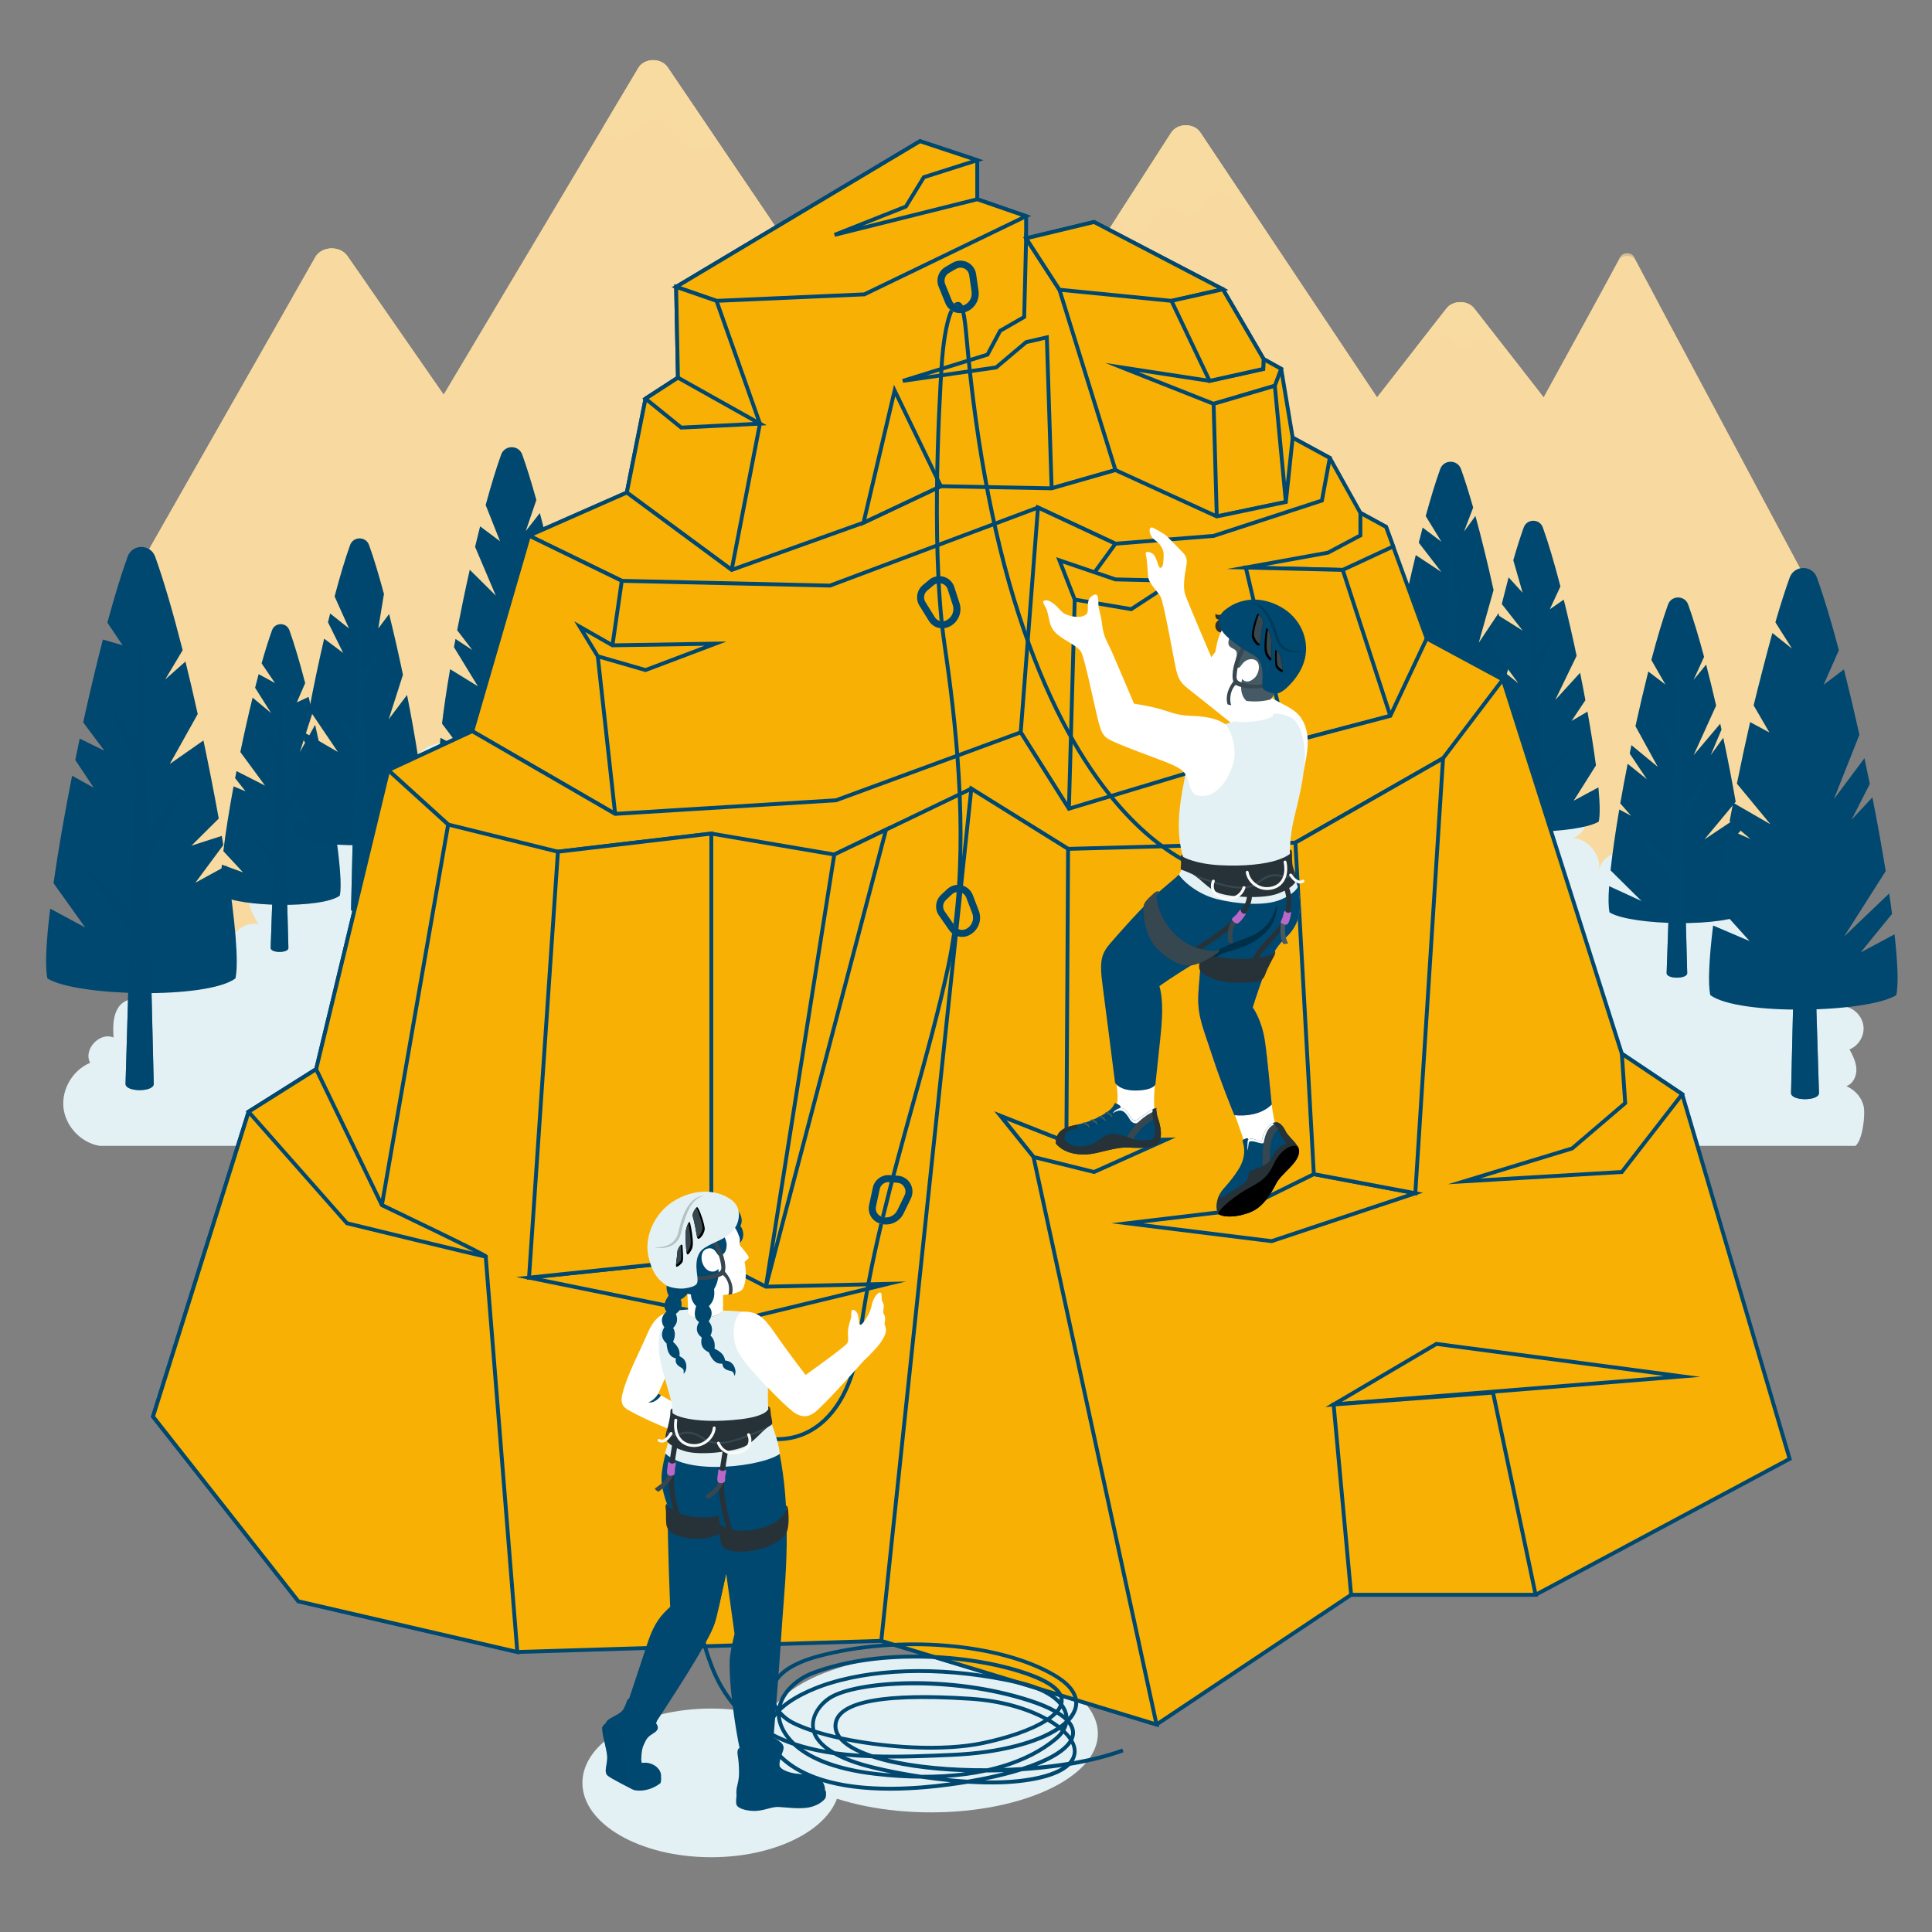 <?xml version="1.0" encoding="UTF-8"?>
<svg xmlns="http://www.w3.org/2000/svg" viewBox="0 0 500 500">
  <rect x="0" y="0" width="500" height="500" fill="#808080" stroke="none"/>
  <defs>
    <style>
      .cls-1, .cls-2, .cls-3 {
        opacity: .7;
      }

      .cls-4 {
        opacity: .25;
      }

      .cls-4, .cls-5, .cls-6, .cls-7, .cls-8, .cls-2, .cls-9, .cls-10, .cls-11, .cls-12, .cls-13, .cls-14, .cls-15, .cls-3, .cls-16, .cls-17, .cls-18, .cls-19, .cls-20 {
        stroke-width: 0px;
      }

      .cls-4, .cls-5, .cls-6, .cls-12, .cls-3, .cls-19 {
        fill: #004870;
      }

      .cls-5 {
        opacity: .4;
      }

      .cls-21, .cls-6 {
        opacity: .6;
      }

      .cls-22 {
        fill: #f9b004;
        stroke: #004870;
        stroke-miterlimit: 10;
      }

      .cls-8 {
        fill: #37474f;
      }

      .cls-2, .cls-11 {
        fill: #f8dba0;
      }

      .cls-9 {
        opacity: .2;
      }

      .cls-10 {
        fill: #fff;
      }

      .cls-23 {
        opacity: .3;
      }

      .cls-13 {
        fill: #fafafa;
      }

      .cls-14 {
        fill: #263238;
      }

      .cls-15 {
        opacity: .35;
      }

      .cls-16, .cls-19 {
        opacity: .15;
      }

      .cls-17 {
        fill: #455a64;
      }

      .cls-18 {
        fill: #e4f1f4;
      }

      .cls-20 {
        fill: #ba68c8;
      }
    </style>
  </defs>
  <g id="Mountains">
    <g id="Mountains-2" data-name="Mountains">
      <path class="cls-11" d="m466.71,148.7l-43.52-81.41c-.7-1.37-3.52-1.35-4.19.03l-19.5,35.52-17.96-23.01c-1.71-2.19-5.49-2.19-7.2,0l-17.96,23.01-45.73-68.57c-1.68-2.51-5.93-2.47-7.55.07l-37.27,57.88-29.14-35.64c-1.53-2.25-5.24-2.48-7.14-.43l-17.61,19.09-39.14-57.83c-1.71-2.54-6.04-2.44-7.59.17l-50.39,84.56-24.9-35.87c-1.92-2.77-6.68-2.6-8.32.3l-44.97,78.98v134.39h430.12v-131.23Z"/>
      <path class="cls-2" d="m466.71,148.7l-43.52-81.41c-.7-1.37-3.52-1.35-4.19.03l-19.5,35.52-17.96-23.01c-1.71-2.19-5.49-2.19-7.2,0l-17.96,23.01-45.73-68.57c-1.68-2.51-5.93-2.47-7.55.07l-37.27,57.88-29.14-35.64c-1.53-2.25-5.24-2.48-7.14-.43l-17.61,19.09-39.14-57.83c-1.71-2.54-6.04-2.44-7.59.17l-50.39,84.56-24.9-35.87c-1.92-2.77-6.68-2.6-8.32.3l-44.97,78.98v134.39h430.12v-131.23Z"/>
      <path class="cls-2" d="m81.09,73.52c1.22-.91,2.98-1.05,4.38-.35l3.9,1.92c1.42.7,3.22.53,4.44-.4l1.27-.97-5.18-7.46c-1.92-2.77-6.68-2.6-8.32.3l-5.92,10.45c.6-.11,1.18-.35,1.67-.71l3.77-2.78Z"/>
      <path class="cls-2" d="m419.26,66.57l-7.48,14.02.97,1.35c.88,1.3,3.03,1.44,4.13.26l3.05-3.28c.99-1.07,2.89-1.08,3.9-.02l1.05,1.11c1.2,1.26,3.53.97,4.25-.53l.27-.61-6.48-12.31c-.7-1.37-2.99-1.35-3.66.03Z"/>
      <g class="cls-1">
        <path class="cls-11" d="m229.53,56.15l-7.35,7.97,2.49,2.45c1.22,1.2,3.4,1.17,4.58-.06l1.61-1.69c1.16-1.22,3.33-1.26,4.55-.09h0c1.36,1.31,3.82,1.08,4.83-.44l1.23-1.85-4.79-5.86c-1.53-2.26-5.24-2.48-7.13-.44Z"/>
        <path class="cls-11" d="m303.08,34.35l-13.95,21.66,1.74,2.96c1.14,1.93,4.31,2.08,5.68.26l3.1-4.13c1.2-1.59,3.86-1.73,5.27-.27h0c1.36,1.4,3.89,1.34,5.16-.12l3.22-3.73c1.1-1.27,3.21-1.52,4.66-.53l6.28,4.25-13.61-20.4c-1.68-2.51-5.94-2.47-7.55.07Z"/>
        <path class="cls-11" d="m374.34,79.84l-8.02,10.26,6.35-3.13c.93-.46,2.12-.26,2.78.47l1.73,1.91c.79.87,2.28.96,3.2.19l1.47-1.22c.83-.69,2.16-.69,3,0l9.26,7.62h0s-12.58-16.1-12.58-16.1c-1.71-2.19-5.48-2.19-7.19,0Z"/>
        <path class="cls-11" d="m165.18,17.58l-9.16,15.37,1,1.39c1.4,1.94,4.61,2.19,6.39.49l2.7-2.57c1.59-1.51,4.36-1.52,5.95,0l5.78,5.47c1.62,1.53,4.44,1.5,6.01-.07l1.56-1.55-12.65-18.69c-1.71-2.53-6.04-2.43-7.59.17Z"/>
      </g>
      <g class="cls-23">
        <polygon class="cls-11" points="92.24 69.65 76.22 90.38 85.63 90.38 78.63 113.09 93.47 100.34 105.98 117.51 114.8 102.14 92.24 69.65"/>
        <polygon class="cls-11" points="173.32 18.22 183.96 60.63 166.86 77.55 164.54 127.01 211.92 75.24 173.32 18.22"/>
        <polygon class="cls-11" points="238 58.22 231.54 73.3 240.16 73.3 224.67 107.03 248.8 90.29 259.81 102.09 265.81 92.22 238 58.22"/>
        <polygon class="cls-11" points="356.37 102.85 313.37 38.38 322.1 69.05 307.41 87.3 343.66 96.66 332 107.91 338.13 114.41 328.69 138.78 356.37 102.85"/>
        <polygon class="cls-11" points="381.53 79.84 374.14 98.85 384.09 97.68 385.49 122.73 399.49 102.84 381.53 79.84"/>
        <polygon class="cls-11" points="466.71 279.93 466.71 148.7 426.05 72.49 448.91 135.94 432.27 167.31 450.74 162.99 407.46 279.93 466.71 279.93"/>
      </g>
    </g>
  </g>
  <g id="Plants">
    <path class="cls-18" d="m482.27,286.15c-.54-2.26-2.3-4.13-4.43-5.06,1.72-.59,2.66-2.57,2.59-4.39-.06-1.82-.91-3.51-1.78-5.11,2.23-.89,3.76-3.28,3.64-5.68s-1.9-4.62-4.22-5.27c2-2.53,2.97-6.34,1.05-8.93-1.58-2.12-4.51-2.69-7.16-2.68-2.53.01-5.38.6-6.75,2.73-.18-3.14-3.91-5.52-6.83-4.36.58-.75.99-1.62,1.21-2.53.54-2.14.14-4.5-1.03-6.36-.49-.79-1.23-1.78-2.16-2.06-.36-.11-.74-.08-1.1-.08-1.18.03-2.34-.13-3.52.08,1.12-3.36-.07-7.35-2.84-9.55-2.77-2.2-6.93-2.46-9.95-.61.14-3.66-2.83-7.17-6.46-7.63-3.63-.46-7.39,2.19-8.18,5.76-.78-2.29-3.24-3.88-5.65-3.66-2.41.22-4.54,2.23-4.89,4.62.68-4.08-2.78-8.35-6.91-8.53,2.25-.45,3.76-2.9,3.57-5.19-.2-2.29-1.8-4.29-3.79-5.44,1.52-1.26,2.07-3.57,1.29-5.38-.79-1.82-2.84-2.99-4.81-2.74-.27-3.15-3.43-5.64-6.6-5.53-3.16.11-6,2.52-7.01,5.52-2.81-1.47-6.48-1.09-8.92.92-2.45,2.01-3.53,5.54-2.63,8.58-1.66-1.55-3.62-2.92-5.87-3.26-2.25-.33-4.81.65-5.73,2.72-.78-2.33-2.09-4.64-4.25-5.81-2.16-1.17-5.29-.76-6.51,1.37-.19-1.23-.63-2.41-1.26-3.48-.32-.53-.68-1.04-1.1-1.5-.17-.19-.33-.41-.51-.58-.06-.06-.11-.13-.18-.19-.18-.14-1.11-.64-1.31-.56,2.36-1.02,2.5-4.66.75-6.53-1.76-1.87-4.59-2.27-7.15-2.04.17-3.08-2.58-6-5.67-6.02-3.08-.02-5.87,2.88-5.74,5.96-1.18-2.47-5-2.48-7.05-.68-2.05,1.81-2.77,4.66-3.32,7.34-2.47-2.65-6.96-3.1-9.91-.99,1.09-3.95-2-8.51-6.08-8.96,1.79-3.33-1.83-7.55-5.61-7.62-3.78-.08-7.07,2.55-9.59,5.37-5.39-2.79-12.93,2.33-12.32,8.37-3.81-4.59-12.05-4.23-15.45.67-1.03-3.9-5.6-6.45-9.46-5.29,1.61-4.93-4.73-10.25-9.31-7.8-.05-3.33-3.45-6.2-6.74-5.69-3.29.5-5.67,4.26-4.73,7.45-5.28-.54-9.73,6.12-7.2,10.79-2.83-1.91-7.17-1-9,1.89.93-2.34-2.02-5.11-4.3-4.02.62-2.36-.82-5.08-3.12-5.9-2.3-.82-5.13.38-6.15,2.6.05-2.95-3.77-4.77-6.51-3.68-2.74,1.09-4.31,4.01-5.03,6.87-1.79-4.12-8.62-4.51-10.87-.63.33-4.65-3.52-9.19-8.16-9.64-4.64-.45-9.28,3.28-9.85,7.91-1.87-3.23-6.28-4.71-9.72-3.25-3.44,1.46-5.45,5.65-4.43,9.24-5.4-.9-9.58,7.12-5.75,11.04-2.13-2.69-7.13-2.02-8.48,1.13,1.23-3.11-1.96-6.96-5.24-6.33,1.04-2.97-.87-6.63-3.9-7.47-3.04-.84-6.55,1.32-7.18,4.4-2-3.57-7.81-2.9-10.43.25-2.61,3.15-2.93,7.55-3.12,11.63-2.09-1.57-5.36.31-5.99,2.85s.58,5.17,2.05,7.33c-3.8-1.08-8.17,1.36-9.48,5.03.32-2.03-.68-4.26-2.52-5.23-2.18-1.15-5.19-.32-6.48,1.78-.16-3.71-5.98-4.75-8.49-2.02-2.51,2.73-2.21,7.05-.94,10.54-2.02-3.11-7.45-1.59-8.84,1.84-1.39,3.44.12,7.37,2.2,10.44-4.12-1.06-8.56,3.35-7.54,7.48-3.47-3.35-10.49.75-9.28,5.42-1.05-3.37-6.13-3.86-8.8-1.55-2.67,2.31-3.37,6.15-3.45,9.69-1.2-2.55-5.33-2.12-7.03.13-1.7,2.25-1.65,5.32-1.49,8.13-3.56-1.59-7.91,3.1-6.05,6.53-4.49,1.84-7.45,6.86-6.9,11.68.56,4.82,4.58,9.04,9.37,9.81h454.37c1.86-1.39,2.65-8.12,2.11-10.38Z"/>
  </g>
  <g id="Trees">
    <g id="Pine">
      <path class="cls-12" d="m60.91,253.23c-7.35,5.43-41.05,4.68-48.64,0-.67-2.94-.33-9.48.72-18.07l9.04,4.86-8.18-11.46c1.19-8.34,2.86-17.96,4.81-27.81l5.6,3.12-4.78-7.18c.38-1.85.76-3.7,1.15-5.54l6.38,3.13-5.48-7.33c1.63-7.44,3.36-14.74,5.1-21.44l5.09,1.48s-1.91-2.87-3.93-5.85c1.78-6.59,3.56-12.45,5.24-17.09.6-1.66,2.08-2.5,3.55-2.5s2.96.84,3.57,2.5c2.25,6.24,4.71,14.72,7.12,24.22l-4.51,7.56,5.23-4.63c1.09,4.39,2.16,8.96,3.18,13.6l-7.22,12.91,8.7-6.08c1.44,6.82,2.78,13.66,3.96,20.21l-7.06,7.01,7.84-2.52c.14.8.28,1.59.41,2.36l-7.23,9.75,8.09-4.43c2.18,13.96,3.2,25.11,2.27,29.2Z"/>
      <path class="cls-12" d="m38.38,221.94l10.26-19.32-10.44,12.79-1.61-59.94-1.25,36.47-7.31-10.55,7.08,17.14-1.27,36.94-13.92-12.83,13.74,18.21-1.17,39.66c0,2.15,7.3,2.15,7.3,0l-1.42-58.57h0Z"/>
      <path class="cls-3" d="m38.38,221.94l10.26-19.32-10.44,12.79-1.61-59.94-1.25,36.47-7.31-10.55,7.08,17.14-1.27,36.94-13.92-12.83,13.74,18.21-1.17,39.66c0,2.15,7.3,2.15,7.3,0l-1.42-58.57h0Z"/>
    </g>
    <g id="Pine-2" data-name="Pine">
      <path class="cls-12" d="m87.93,231.79c-4.63,3.41-25.81,2.94-30.59,0-.33-1.44-.27-4.26.08-8l5.5,1.99-5.11-5.5c.58-4.81,1.5-10.62,2.64-16.76l3.11,1.29-2.7-3.43c.12-.6.24-1.21.35-1.81l7.4,3.76-6.4-8.71c.99-4.78,2.06-9.58,3.17-14.06l4.81,4.01-4.16-6.58c.3-1.2.61-2.37.91-3.51l4.25,2.31-3.48-5.11c.92-3.27,1.83-6.18,2.7-8.57.37-1.04,1.31-1.57,2.24-1.57s1.86.53,2.24,1.57c1.29,3.58,2.69,8.33,4.08,13.68-1.21,2.81-2.17,5-2.17,5l3.06-1.42c.34,1.36.67,2.76,1,4.17-1.45,4.45-3.27,10.04-3.27,10.15.09-.17,2.24-4.01,3.96-7.09,4.17,18.53,7.5,39.31,6.38,44.19Z"/>
      <path class="cls-4" d="m87.93,231.79c-4.63,3.41-25.81,2.94-30.59,0-.33-1.44-.27-4.26.08-8l5.5,1.99-5.11-5.5c.58-4.81,1.5-10.62,2.64-16.76l3.11,1.29-2.7-3.43c.12-.6.24-1.21.35-1.81l7.4,3.76-6.4-8.71c.99-4.78,2.06-9.58,3.17-14.06l4.81,4.01-4.16-6.58c.3-1.2.61-2.37.91-3.51l4.25,2.31-3.48-5.11c.92-3.27,1.83-6.18,2.7-8.57.37-1.04,1.31-1.57,2.24-1.57s1.86.53,2.24,1.57c1.29,3.58,2.69,8.33,4.08,13.68-1.21,2.81-2.17,5-2.17,5l3.06-1.42c.34,1.36.67,2.76,1,4.17-1.45,4.45-3.27,10.04-3.27,10.15.09-.17,2.24-4.01,3.96-7.09,4.17,18.53,7.5,39.31,6.38,44.19Z"/>
      <path class="cls-12" d="m73.76,212.11l6.45-12.15-6.56,8.05-1.01-37.69-.79,22.94-4.6-6.64,4.45,10.78-.8,23.23-8.76-8.07,8.64,11.45-.73,21.32c0,1.36,4.59,1.36,4.59,0l-.89-33.22h0Z"/>
      <path class="cls-3" d="m73.76,212.11l6.45-12.15-6.56,8.05-1.01-37.69-.79,22.94-4.6-6.64,4.45,10.78-.8,23.23-8.76-8.07,8.64,11.45-.73,21.32c0,1.36,4.59,1.36,4.59,0l-.89-33.22h0Z"/>
    </g>
    <g id="Pine-3" data-name="Pine">
      <path class="cls-12" d="m452.05,236.13c-5.37,3.96-29.96,3.41-35.5,0-.3-1.33-.33-3.68-.11-6.79l8.39,3.85-8.02-7.95c.48-4.47,1.26-9.88,2.26-15.75l3.06,1.64-2.8-3.22c.58-3.31,1.22-6.75,1.91-10.23l4.99,4.01-4.46-6.68c.14-.73.29-1.45.44-2.17l6.83,5.63-5.78-10.54c1.07-4.87,2.2-9.67,3.32-14.14l4.46,3.39c-.11-.19-1.89-3.22-3.67-6.38,1.47-5.58,2.95-10.53,4.32-14.35.44-1.21,1.52-1.82,2.6-1.82s2.16.61,2.6,1.82c1.31,3.63,2.71,8.28,4.12,13.54h0s-2.72,5.98-2.72,5.98l3.25-3.97c.88,3.36,1.74,6.94,2.59,10.6l-5.83,12.85,6.89-8.15c.11.5.23,1.01.33,1.52l-2.8,6.64,3.26-4.52c1.19,5.6,2.28,11.23,3.21,16.56l-8.09,9.75,8.76-5.84c.2,1.23.39,2.44.58,3.61l-4.11,4.54,4.59-1.32c1.22,8.56,1.74,15.23,1.14,17.87Z"/>
      <path class="cls-19" d="m452.05,236.13c-5.37,3.96-29.96,3.41-35.5,0-.3-1.33-.33-3.68-.11-6.79l8.39,3.85-8.02-7.95c.48-4.47,1.26-9.88,2.26-15.75l3.06,1.64-2.8-3.22c.58-3.31,1.22-6.75,1.91-10.23l4.99,4.01-4.46-6.68c.14-.73.29-1.45.44-2.17l6.83,5.63-5.78-10.54c1.07-4.87,2.2-9.67,3.32-14.14l4.46,3.39c-.11-.19-1.89-3.22-3.67-6.38,1.47-5.58,2.95-10.53,4.32-14.35.44-1.21,1.52-1.82,2.6-1.82s2.16.61,2.6,1.82c1.31,3.63,2.71,8.28,4.12,13.54h0s-2.72,5.98-2.72,5.98l3.25-3.97c.88,3.36,1.74,6.94,2.59,10.6l-5.83,12.85,6.89-8.15c.11.5.23,1.01.33,1.52l-2.8,6.64,3.26-4.52c1.19,5.6,2.28,11.23,3.21,16.56l-8.09,9.75,8.76-5.84c.2,1.23.39,2.44.58,3.61l-4.11,4.54,4.59-1.32c1.22,8.56,1.74,15.23,1.14,17.87Z"/>
      <path class="cls-12" d="m435.6,213.3l7.49-14.1-7.61,9.34-1.17-43.73-.91,26.61-5.33-7.7,5.17,12.51-.93,26.95-10.16-9.37,10.02,13.29-.85,24.74c0,1.57,5.33,1.57,5.33,0l-1.03-38.54h0Z"/>
      <path class="cls-6" d="m435.6,213.3l7.49-14.1-7.61,9.34-1.17-43.73-.91,26.61-5.33-7.7,5.17,12.51-.93,26.95-10.16-9.37,10.02,13.29-.85,24.74c0,1.57,5.33,1.57,5.33,0l-1.03-38.54h0Z"/>
    </g>
    <g id="Pine-4" data-name="Pine">
      <path class="cls-12" d="m150.98,200.94c-5.79,3.57-31.5,4.14-37.11,0-.41-1.78-.33-5.31.13-9.99l5.28,2.81-4.88-6.49c.5-4.15,1.21-8.95,2.09-14.07l7.2,4.42-6.2-10.14c.13-.69.26-1.39.4-2.1l4.37,2.86-3.94-5.15c1-5.17,2.1-10.47,3.26-15.62l6.75,6.7-5.37-12.65c.43-1.8.86-3.57,1.3-5.29l5.17,3.87-3.73-9.4c1.37-5.04,2.73-9.52,4.01-13.06.46-1.27,1.59-1.9,2.72-1.9s2.25.63,2.71,1.9c1.17,3.23,2.4,7.24,3.66,11.75h0s-2.75,8.08-2.75,8.08l3.66-4.68c1.36,5.19,2.73,10.88,4.01,16.71l-5.24,11.42,6.36-6.22c.35,1.65.69,3.31,1.01,4.96l-2.07,3.89,2.53-1.6c1.2,6.17,2.26,12.19,3.09,17.62l-5.94,7.8,6.54-3.62c1.13,8.22,1.58,14.58.98,17.19Z"/>
      <path class="cls-4" d="m150.98,200.94c-5.79,3.57-31.5,4.14-37.11,0-.41-1.78-.33-5.31.13-9.99l5.28,2.81-4.88-6.49c.5-4.15,1.21-8.95,2.09-14.07l7.2,4.42-6.2-10.14c.13-.69.26-1.39.4-2.1l4.37,2.86-3.94-5.15c1-5.17,2.1-10.47,3.26-15.62l6.75,6.7-5.37-12.65c.43-1.8.86-3.57,1.3-5.29l5.17,3.87-3.73-9.4c1.37-5.04,2.73-9.52,4.01-13.06.46-1.27,1.59-1.9,2.72-1.9s2.25.63,2.71,1.9c1.17,3.23,2.4,7.24,3.66,11.75h0s-2.75,8.08-2.75,8.08l3.66-4.68c1.36,5.19,2.73,10.88,4.01,16.71l-5.24,11.42,6.36-6.22c.35,1.65.69,3.31,1.01,4.96l-2.07,3.89,2.53-1.6c1.2,6.17,2.26,12.19,3.09,17.62l-5.94,7.8,6.54-3.62c1.13,8.22,1.58,14.58.98,17.19Z"/>
      <path class="cls-12" d="m142.07,169.14l-7.79,11.03-.82-23.8,4.2-14.23-4.36,9.72-.88-25.5-.99,36.8-4.37-5.23,4.24,10.05-.56,20.88-9.05-9,8.88,15.11-.6,22.38c0,1.64,5.57,1.64,5.57,0l-1.03-30.09,7.55-18.13Z"/>
      <g class="cls-1">
        <path class="cls-12" d="m142.07,169.14l-7.79,11.03-.82-23.8,4.2-14.23-4.36,9.72-.88-25.5-.99,36.8-4.37-5.23,4.24,10.05-.56,20.88-9.05-9,8.88,15.11-.6,22.38c0,1.64,5.57,1.64,5.57,0l-1.03-30.09,7.55-18.13Z"/>
      </g>
    </g>
    <g id="Pine-5" data-name="Pine">
      <path class="cls-12" d="m490.78,257.54c-7.51,4.63-40.87,5.36-48.15,0-.66-2.91-.32-9.45.72-18.02l9.44,4.03-8.71-9.67c.84-5.88,1.91-12.43,3.16-19.28l5.78,2.53-5.4-4.58c.3-1.59.6-3.19.91-4.8l9.66,5.57-8.68-10.51c1.07-5.33,2.22-10.69,3.42-15.93l4.98,2.68-4.07-7.01c1.24-5.1,3.6-14.25,4.85-18.73l5.07,4.03-4.29-6.8c1.26-4.37,2.51-8.28,3.7-11.58.6-1.64,2.06-2.47,3.52-2.47s2.93.83,3.52,2.47c1.82,5.02,3.76,11.5,5.69,18.79h0s-3.94,8.95-3.94,8.95l5.24-3.97c1.36,5.38,2.71,11.08,4.01,16.91h0s-6.6,16.66-6.6,16.66l7.91-10.59c.46,2.22.93,4.45,1.38,6.67l-4.71,9.24,5.39-5.78c1.29,6.59,2.46,13.05,3.44,19.09h0s-10.77,16.93-10.77,16.93l11.66-11.14c.28,1.82.53,3.58.75,5.28l-8.13,9.98,8.77-4.69c.84,7.46,1.06,13.1.45,15.75Z"/>
      <path class="cls-12" d="m479.22,216.28l-10.11,14.31-1.06-30.88,5.45-18.46-5.66,12.61-1.14-33.08-1.28,47.74-5.68-6.78,5.51,13.04-.73,27.09-11.74-11.67,11.52,19.61-.78,33.06c0,2.13,7.23,2.13,7.23,0l-1.34-43.06,9.79-23.52Z"/>
      <g class="cls-1">
        <path class="cls-12" d="m479.22,216.28l-10.11,14.31-1.06-30.88,5.45-18.46-5.66,12.61-1.14-33.08-1.28,47.74-5.68-6.78,5.51,13.04-.73,27.09-11.74-11.67,11.52,19.61-.78,33.06c0,2.13,7.23,2.13,7.23,0l-1.34-43.06,9.79-23.52Z"/>
      </g>
    </g>
    <g id="Pine-6" data-name="Pine">
      <path class="cls-12" d="m393.75,203.66c-5.72,3.52-31.11,4.08-36.65,0-.5-2.2-.25-7.1.52-13.54l7.21,4.24-6.52-9.4c.74-5.17,1.72-10.99,2.87-17.03l4.92,3.37-4.31-6.58c.14-.69.27-1.36.41-2.05l6.01,3.9-5.25-7.61c1.08-5.19,2.24-10.38,3.44-15.3l6.64,4.38-5.86-7.6c.33-1.33.67-2.63,1-3.9l4.86,3.66-4.06-6.64c1.28-4.68,2.55-8.85,3.75-12.17.46-1.26,1.57-1.89,2.69-1.89s2.23.63,2.68,1.89c1.01,2.79,2.07,6.17,3.15,9.97h0s-2.38,6.23-2.38,6.23l2.93-3.99.04-.06c1.59,5.8,3.2,12.38,4.69,19.16l-3.84,13.66,5.13-7.67c.97,4.67,1.88,9.35,2.69,13.83h0s-5.57,18.69-5.57,18.69l6.92-10.75c1.75,11.06,2.61,19.98,1.89,23.18Z"/>
      <path class="cls-19" d="m393.75,203.66c-5.72,3.52-31.11,4.08-36.65,0-.5-2.2-.25-7.1.52-13.54l7.21,4.24-6.52-9.4c.74-5.17,1.72-10.99,2.87-17.03l4.92,3.37-4.31-6.58c.14-.69.27-1.36.41-2.05l6.01,3.9-5.25-7.61c1.08-5.19,2.24-10.38,3.44-15.3l6.64,4.38-5.86-7.6c.33-1.33.67-2.63,1-3.9l4.86,3.66-4.06-6.64c1.28-4.68,2.55-8.85,3.75-12.17.46-1.26,1.57-1.89,2.69-1.89s2.23.63,2.68,1.89c1.01,2.79,2.07,6.17,3.15,9.97h0s-2.38,6.23-2.38,6.23l2.93-3.99.04-.06c1.59,5.8,3.2,12.38,4.69,19.16l-3.84,13.66,5.13-7.67c.97,4.67,1.88,9.35,2.69,13.83h0s-5.57,18.69-5.57,18.69l6.92-10.75c1.75,11.06,2.61,19.98,1.89,23.18Z"/>
      <path class="cls-12" d="m384.95,172.26l-7.69,10.89-.81-23.5,4.15-14.05-4.3,9.6-.87-25.18-.98,36.33-4.32-5.16,4.19,9.93-.55,20.62-8.93-8.88,8.77,14.92-.59,22.1c0,1.62,5.5,1.62,5.5,0l-1.02-29.72,7.45-17.91Z"/>
      <g class="cls-21">
        <path class="cls-12" d="m384.95,172.26l-7.69,10.89-.81-23.5,4.15-14.05-4.3,9.6-.87-25.18-.98,36.33-4.32-5.16,4.19,9.93-.55,20.62-8.93-8.88,8.77,14.92-.59,22.1c0,1.62,5.5,1.62,5.5,0l-1.02-29.72,7.45-17.91Z"/>
      </g>
    </g>
    <g id="Pine-7" data-name="Pine">
      <path class="cls-12" d="m109.79,216.14c-5.23,3.21-28.4,3.72-33.46,0-.21-.92-.28-2.36-.21-4.22l5.4,2.41-5.02-7.71c.32-3.19.82-6.94,1.46-11.03l5.26,2.75-4.62-6.69c.11-.65.23-1.31.34-1.97l8.52,4.94-7.43-10.98c1.14-6.06,2.47-12.36,3.86-18.35l4.94,3.71-3.94-7.96c.19-.77.38-1.51.56-2.26l4.88,3.88-3.73-8.3c1.36-5.16,2.73-9.75,4.01-13.3.41-1.14,1.43-1.72,2.45-1.72s2.04.58,2.45,1.72c1.23,3.4,2.53,7.75,3.85,12.66l-1.47,8.93,2.81-3.73c1.23,4.98,2.46,10.34,3.58,15.71l-3.69,11.53,4.75-6.3c1.08,5.43,2.04,10.76,2.79,15.62l-2.14,5.23,2.68-1.62c.19,1.29.36,2.54.5,3.73l-4.66,7.75,5.07-4.1c.48,4.55.58,7.99.19,9.67Z"/>
      <path class="cls-19" d="m109.79,216.14c-5.23,3.21-28.4,3.72-33.46,0-.21-.92-.28-2.36-.21-4.22l5.4,2.41-5.02-7.71c.32-3.19.82-6.94,1.46-11.03l5.26,2.75-4.62-6.69c.11-.65.23-1.31.34-1.97l8.52,4.94-7.43-10.98c1.14-6.06,2.47-12.36,3.86-18.35l4.94,3.71-3.94-7.96c.19-.77.38-1.51.56-2.26l4.88,3.88-3.73-8.3c1.36-5.16,2.73-9.75,4.01-13.3.41-1.14,1.43-1.72,2.45-1.72s2.04.58,2.45,1.72c1.23,3.4,2.53,7.75,3.85,12.66l-1.47,8.93,2.81-3.73c1.23,4.98,2.46,10.34,3.58,15.71l-3.69,11.53,4.75-6.3c1.08,5.43,2.04,10.76,2.79,15.62l-2.14,5.23,2.68-1.62c.19,1.29.36,2.54.5,3.73l-4.66,7.75,5.07-4.1c.48,4.55.58,7.99.19,9.67Z"/>
      <path class="cls-12" d="m91.83,194.61l-7.06-13.29,7.18,8.8,1.11-41.22.86,25.08,5.03-7.26-4.87,11.79.87,25.41,9.57-8.83-9.45,12.52.8,27.68c0,1.48-5.02,1.48-5.02,0l.97-40.69h0Z"/>
      <path class="cls-6" d="m91.83,194.61l-7.06-13.29,7.18,8.8,1.11-41.22.86,25.08,5.03-7.26-4.87,11.79.87,25.41,9.57-8.83-9.45,12.52.8,27.68c0,1.48-5.02,1.48-5.02,0l.97-40.69h0Z"/>
    </g>
    <g id="Pine-8" data-name="Pine">
      <path class="cls-12" d="m413.79,212.61c-5.29,3.26-28.77,3.78-33.9,0-.39-1.71-.29-5.22.19-9.86l5.26,1-4.9-4.24c.23-1.8.49-3.73.79-5.75l9.75,3.89-9.28-6.87c.99-6.19,2.27-13.09,3.71-19.97l7.53,6.02-6.84-9.31c.6-2.75,1.22-5.48,1.84-8.15l6.12,3.83-5.4-6.88c.59-2.38,1.18-4.69,1.76-6.9l3.63,3.97-2.41-8.41c.92-3.2,1.83-6.07,2.69-8.46.42-1.17,1.45-1.75,2.48-1.75s2.07.58,2.48,1.75c1.44,3.99,3,9.29,4.55,15.25h0s-2.75,5.91-2.75,5.91l3.61-2.5c1.15,4.64,2.28,9.57,3.33,14.54h0s-5.53,11.43-5.53,11.43l6.43-7.04c.48,2.39.95,4.77,1.37,7.1l-3.58,5.37,4.12-2.41c.89,5.01,1.64,9.75,2.19,13.92h0s-5.75,9.12-5.75,9.12l6.39-3.44c.39,4.12.45,7.23.09,8.81Z"/>
      <path class="cls-12" d="m395.6,190.81l-7.15-13.46,7.27,8.92,1.12-41.77.87,25.41,5.09-7.35-4.93,11.94.88,25.74,9.7-8.94-9.57,12.69.81,23.63c0,1.5-5.09,1.5-5.09,0l.99-36.81h0Z"/>
      <path class="cls-3" d="m395.6,190.81l-7.15-13.46,7.27,8.92,1.12-41.77.87,25.41,5.09-7.35-4.93,11.94.88,25.74,9.7-8.94-9.57,12.69.81,23.63c0,1.5-5.09,1.5-5.09,0l.99-36.81h0Z"/>
    </g>
  </g>
  <g id="Shadow">
    <g id="Shadow-2" data-name="Shadow">
      <ellipse id="Shadow-3" data-name="Shadow" class="cls-18" cx="184.05" cy="461.41" rx="33.32" ry="19.24"/>
      <ellipse id="Shadow-4" data-name="Shadow" class="cls-18" cx="240.92" cy="448.65" rx="43.21" ry="20.39"/>
    </g>
  </g>
  <g id="Rock">
    <g>
      <polygon class="cls-22" points="299.31 446.3 349.67 412.73 397.42 412.73 463.16 377.55 435.35 283.18 419.73 272.7 388.93 175.86 369.23 165.24 358.71 136.36 352.07 132.73 344.15 118.51 334.54 113.27 331.57 95.46 327.02 92.93 316.49 74.87 283.14 57.45 265.56 61.68 265.56 55.95 252.91 51.57 252.91 41.46 238.09 36.54 174.98 74.24 175.45 97.74 167.06 103.18 162.22 127.47 136.91 138.63 122.22 189.23 100.48 199.32 81.82 276.71 64.34 287.72 39.6 366.6 77.21 414.41 133.88 427.53 228.07 424.65 299.31 446.3"/>
      <polygon class="cls-22" points="238.09 36.54 252.91 41.46 239.09 45.86 234.44 53.46 215.99 60.78 252.91 51.57 265.56 55.95 223.69 76.18 185.43 77.86 174.98 74.24 238.09 36.54"/>
      <polygon class="cls-22" points="265.56 61.68 265.06 82.03 258.84 85.61 255.57 91.77 233.64 98.57 257.81 95.09 265.56 88.55 270.92 87.31 272.16 126.38 288.67 121.65 274.18 74.98 265.56 61.68"/>
      <polygon class="cls-22" points="265.56 61.68 274.18 74.98 303.18 77.86 316.49 74.87 283.14 57.45 265.56 61.68"/>
      <polygon class="cls-22" points="327.02 92.93 326.92 95.49 313.04 98.57 290.31 95.09 314.08 104.51 329.92 99.84 331.57 95.46 327.02 92.93"/>
      <polygon class="cls-22" points="185.43 77.86 196.67 109.64 189.35 147.49 162.22 127.47 167.06 103.18 175.45 97.74 174.98 74.24 185.43 77.86"/>
      <polygon class="cls-22" points="303.18 77.86 313.04 98.57 326.92 95.49 327.02 92.93 316.49 74.87 303.18 77.86"/>
      <polygon class="cls-22" points="167.06 103.18 176.3 110.66 196.67 109.64 175.45 97.74 167.06 103.18"/>
      <polygon class="cls-22" points="314.08 104.51 314.9 133.65 332.78 129.91 329.92 99.84 314.08 104.51"/>
      <polygon class="cls-22" points="268.63 131.35 288.67 140.71 314.08 138.69 342.11 129.54 344.15 118.51 334.54 113.27 332.78 129.91 314.9 133.65 288.67 121.65 272.16 126.38 243.49 125.83 223.48 135.27 189.35 147.49 162.22 127.47 136.91 138.63 160.92 150.32 214.81 151.55 268.63 131.35"/>
      <polygon class="cls-22" points="352.07 132.73 352.07 138.57 343.68 143.03 322.41 146.88 347.5 147.49 360.56 141.42 358.71 136.36 352.07 132.73"/>
      <polygon class="cls-22" points="322.41 146.88 333.13 192.28 359.81 185.26 347.5 147.49 322.41 146.88"/>
      <polygon class="cls-22" points="223.48 135.27 231.53 101.07 243.49 125.83 223.48 135.27"/>
      <polygon class="cls-22" points="288.67 140.71 278.14 155.17 276.63 209.29 264.16 189.53 268.63 131.35 288.67 140.71"/>
      <polygon class="cls-22" points="274.18 145.01 288.67 149.95 304.02 150.3 292.76 157.65 278.14 155.17 274.18 145.01"/>
      <polygon class="cls-22" points="136.91 138.63 160.92 150.32 158.5 167.01 154.7 169.84 159.2 210.63 122.22 189.23 136.91 138.63"/>
      <polygon class="cls-22" points="150.04 162.18 158.5 167.01 185.16 166.57 167.06 173.41 154.7 169.84 150.04 162.18"/>
      <polygon class="cls-22" points="369.23 165.24 359.81 185.26 333.13 192.28 276.63 209.29 264.16 189.53 216.36 207.11 159.2 210.63 122.22 189.23 100.48 199.32 115.98 213.39 144.39 220.42 184.09 215.73 215.91 221.15 251.38 204.11 276.42 219.69 335.25 218.08 373.46 196.24 388.93 175.86 369.23 165.24"/>
      <polygon class="cls-22" points="340.02 303.87 321.38 313.05 291.72 316.58 329.1 321.21 366.28 308.81 340.02 303.87"/>
      <polygon class="cls-22" points="366.28 308.81 373.46 196.24 335.25 218.08 340.02 303.87 366.28 308.81"/>
      <polygon class="cls-22" points="419.73 272.7 420.6 285.48 406.87 297.21 378.91 305.73 419.73 303.31 435.35 283.18 419.73 272.7"/>
      <polygon class="cls-22" points="301.82 294.93 275.98 295.5 258.88 288.74 267.47 299.43 283.14 303.31 301.82 294.93"/>
      <polygon class="cls-22" points="251.38 204.11 276.42 219.69 275.98 295.5 258.88 288.74 267.47 299.43 299.31 446.3 228.07 424.65 251.38 204.11"/>
      <polygon class="cls-22" points="345.14 363.48 435.35 356.21 371.74 347.8 345.14 363.48"/>
      <polygon class="cls-22" points="397.42 412.73 386.4 360.41 345.14 363.48 349.67 412.73 397.42 412.73"/>
      <polygon class="cls-22" points="136.91 330.65 184.09 325.71 198.21 332.99 229.84 332.26 191.06 341.65 136.91 330.65"/>
      <polygon class="cls-22" points="184.09 325.71 184.09 215.73 144.39 220.42 136.91 330.65 184.09 325.71"/>
      <polygon class="cls-22" points="215.91 221.15 198.21 332.99 229.3 214.72 215.91 221.15"/>
      <polygon class="cls-22" points="100.48 199.32 115.98 213.39 98.83 311.89 125.7 325.2 133.88 427.53 77.21 414.41 39.6 366.6 64.34 287.72 81.82 276.71 100.48 199.32"/>
      <path class="cls-22" d="m81.82,276.71l17.01,35.18s28.62,13.62,26.87,13.32c-1.75-.3-35.9-8.63-35.9-8.63l-25.47-28.86,17.48-11.01Z"/>
    </g>
  </g>
  <g id="Rope">
    <g id="Rope-2" data-name="Rope">
      <g id="Carabiner">
        <path class="cls-12" d="m249.4,80.91c-1.98.47-3.98-.55-4.75-2.44l-1.74-4.29c-.76-1.87-.02-4.06,1.73-5.08l1.87-1.09c1.18-.69,2.61-.74,3.84-.15,1.23.59,2.08,1.75,2.27,3.1l.62,4.28c.38,2.62-1.27,5.05-3.85,5.67Zm-1.34-11.58c-.22.05-.43.14-.63.25l-1.87,1.09c-.97.57-1.38,1.78-.96,2.82l1.74,4.29c.43,1.05,1.54,1.62,2.64,1.36,1.65-.39,2.71-1.96,2.47-3.64l-.62-4.28c-.11-.76-.57-1.39-1.26-1.72-.48-.23-1.01-.29-1.51-.17Z"/>
      </g>
      <g id="Carabiner-2" data-name="Carabiner">
        <path class="cls-12" d="m318.96,231.44c-1.37,1.51-3.59,1.8-5.29.68l-3.86-2.55c-1.69-1.11-2.31-3.33-1.45-5.16l.92-1.96c.58-1.23,1.73-2.09,3.08-2.3,1.35-.21,2.7.27,3.63,1.27l2.93,3.18c1.79,1.94,1.81,4.89.04,6.85Zm-7.66-8.78c-.15.17-.27.35-.37.56l-.92,1.96c-.48,1.02-.13,2.25.81,2.87l3.86,2.55c.95.62,2.18.47,2.94-.38,1.14-1.26,1.13-3.15-.03-4.4l-2.93-3.17c-.52-.56-1.26-.82-2.02-.7-.53.08-.99.33-1.34.71Z"/>
      </g>
      <g id="Carabiner-3" data-name="Carabiner">
        <path class="cls-12" d="m245.48,162.28c-1.87.8-4.01.13-5.09-1.6l-2.44-3.93c-1.07-1.72-.7-4,.85-5.3l1.66-1.39c1.04-.88,2.45-1.18,3.76-.8,1.31.38,2.34,1.37,2.76,2.67l1.33,4.11c.82,2.51-.4,5.2-2.83,6.24Zm-3.28-11.18c-.2.09-.4.21-.58.36l-1.66,1.39c-.86.72-1.06,1.99-.47,2.94l2.44,3.93c.6.96,1.79,1.34,2.83.89,1.56-.67,2.34-2.39,1.82-4l-1.33-4.11c-.24-.73-.8-1.27-1.54-1.48-.52-.15-1.04-.11-1.51.09Z"/>
      </g>
      <g id="Carabiner-4" data-name="Carabiner">
        <path class="cls-12" d="m250.81,242.04c-1.83.9-4,.34-5.17-1.33l-2.65-3.8c-1.16-1.66-.91-3.95.57-5.33l1.58-1.48c1-.93,2.38-1.3,3.71-1,1.33.31,2.41,1.25,2.9,2.52l1.55,4.04c.95,2.47-.13,5.21-2.5,6.38Zm-3.87-10.99c-.2.1-.39.23-.56.39l-1.58,1.48c-.82.77-.96,2.04-.31,2.96l2.65,3.8c.65.93,1.85,1.24,2.87.74,1.52-.75,2.21-2.51,1.6-4.09l-1.55-4.03c-.28-.72-.86-1.23-1.61-1.4-.52-.12-1.05-.06-1.51.17Z"/>
      </g>
      <g id="Carabiner-5" data-name="Carabiner">
        <path class="cls-12" d="m227.47,316.56c-1.91-.72-2.98-2.69-2.55-4.69l.97-4.53c.42-1.98,2.27-3.36,4.29-3.22l2.16.15c1.36.09,2.58.86,3.26,2.04.68,1.18.73,2.62.14,3.84l-1.89,3.89c-1.16,2.38-3.9,3.46-6.37,2.52Zm5.4-10.33c-.21-.08-.43-.13-.66-.14l-2.16-.15c-1.12-.08-2.14.69-2.38,1.79l-.97,4.53c-.24,1.11.36,2.2,1.42,2.6,1.59.6,3.34-.09,4.09-1.62l1.89-3.89c.34-.69.31-1.47-.08-2.13-.27-.46-.67-.81-1.15-.99Z"/>
      </g>
      <path id="Rope-3" data-name="Rope" class="cls-12" d="m244.2,160.76c-2.83-27.58.09-67.37.12-67.79.47-5.92,1.42-10.21,2.36-12.33-.31-.15-.59-.33-.84-.53-1.64,3.39-2.32,10.23-2.52,12.79-.03.42-2.95,40.13-.14,67.8.35.1.69.13,1.01.08Zm2.93,78.9c.14.21.3.38.49.51,3.42-25.63.21-53.72-2.69-73.5-.19-1.33-.37-2.7-.53-4.1-.35.05-.68.05-1.01.01.17,1.45.35,2.87.55,4.24,2.86,19.48,6.01,47.04,2.81,72.29l.38.55Zm18.33-76.81c-7.25-21.03-12.23-46.43-14.81-75.5l-.04-.4c-.44-4.99-.92-8.81-2.66-8.81-.38,0-.74.16-1.07.45.27.26.6.45,1.01.55.02,0,.04,0,.05,0,.64,0,1.2,2.66,1.66,7.9l.04.41c2.59,29.15,7.59,54.63,14.86,75.73,14.34,41.62,33.66,56.13,43.91,61.08l.43-.91c-10.1-4.88-29.16-19.22-43.39-60.5Zm-37.87,153.75c-2.38,10.01-4.4,20.08-5.67,30.15-1.4,11.07-5.76,19.23-12.26,22.98-5.12,2.95-11.46,2.98-18.33.08l-.16-.04c-2.89-.22-5.41,1.07-7.49,3.85-7.6,10.15-7.63,37.58-.06,57.55,3.19,8.42,8.34,13.97,14.7,17.58.1,1.84.98,3.67,2.62,5.48,5.51,6.09,15.68,9.2,29.44,9.2,6.03,0,12.75-.6,20.08-1.81,4.68.28,9.27.28,13.3-.17,7.47-.83,11.28-2.62,13.16-4.46,5.09-.85,9.82-2.03,13.86-3.52l-.35-.94c-3.65,1.35-7.91,2.43-12.53,3.24.59-.97.75-1.89.73-2.65-.02-.91-.31-1.85-.86-2.79.25-.53.39-1.07.43-1.61.08-1.15-.32-2.27-1.19-3.34.93-1.03,1.55-2.12,1.84-3.26.56-2.21.04-5.55-5.59-8.89-14.28-8.5-40.8-10.67-61.67-5.05-9.57,2.58-11.96,6.57-12.28,9.46-.21,1.89.41,3.65,1.46,5.13-1.04,1.15-1.83,2.42-2.21,3.81-.09.33-.16.67-.2,1-5.97-3.52-10.79-8.83-13.8-16.76-7.33-19.35-7.37-46.85-.07-56.59,1.84-2.46,4.04-3.63,6.53-3.46,7.14,2.99,13.76,2.93,19.14-.17,6.78-3.91,11.31-12.33,12.75-23.72,1.27-10.01,3.28-20.06,5.65-30.03-.34-.05-.66-.13-.97-.24Zm1.4-1.54c2.39-9.88,5.11-19.69,7.79-29.34,3.48-12.53,6.76-24.37,9.16-35.74.55-2.58,1.01-5.21,1.4-7.87-.33-.14-.64-.34-.93-.57-.4,2.78-.88,5.53-1.45,8.23-2.4,11.33-5.68,23.16-9.15,35.68-2.68,9.66-5.4,19.47-7.8,29.36.31.12.63.21.97.24Zm48.21,133.58c-.02.22-.06.44-.12.66-.38-.5-.83-1-1.34-1.49.29-.53.5-1.07.63-1.62.6.81.88,1.63.82,2.45Zm-25.79-9.49c-22.48-1.49-34.46.72-35.6,6.57-.23,1.17-.05,2.29.51,3.35-1.9-.44-3.68-.92-5.32-1.44-.04-.18-.07-.36-.1-.54-.37-2.94,1.8-5.76,4.11-7.25,6.62-4.26,31.08-5.81,51.3.76,2.51.82,4.62,1.69,6.28,2.61-.43.42-.95.83-1.54,1.25-4.81-2.68-11.64-4.77-19.66-5.3Zm18.71,5.92c-3.53,2.15-9.1,4.14-15.91,5.56-10.31,2.15-25.13,1.19-36.48-1.25-.85-1.1-1.17-2.26-.93-3.47.7-3.63,7.27-7.57,34.55-5.76,7.5.5,14.08,2.44,18.78,4.92Zm-52.96,5.19c.3.34.64.68,1.03,1.01,1.13.96,2.61,1.83,4.37,2.6-2.21-.14-4.39-.35-6.52-.65-2.3-1.33-3.86-2.83-4.62-4.44,1.77.53,3.7,1.03,5.74,1.47Zm1.84.38c11.28,2.24,25.45,3.04,35.42.96,5.92-1.23,12.53-3.33,16.68-6,.82.47,1.57.96,2.25,1.46-5.1,3.31-14.24,6.04-26.78,6.59-6.82.3-13.89.62-20.75.37-2.88-.95-5.21-2.08-6.82-3.39Zm53.01-5.65c.56-.41,1.06-.84,1.5-1.27.8.5,1.48,1.01,2.03,1.52,0,.06-.01.12-.02.17-.39.36-.83.72-1.31,1.07-.67-.51-1.4-1.01-2.2-1.5Zm2.17-2.03c.21-.27.39-.54.54-.82.33.53.56,1.08.7,1.65,0,.02,0,.04.01.05-.38-.3-.8-.59-1.25-.88Zm-10.36-7.98c-17.77-4.06-35.69-4.01-49.16.13-2.29.7-8.22,2.75-12.28,6.12,1.08-3.5,4.51-6.41,8.3-7.83,7.9-2.94,17.12-4.18,26.14-4.18,11.21,0,22.12,1.9,29.83,4.79,4.84,1.82,7.46,3.86,7.61,5.93-2.16-2.16-5.75-3.9-10.45-4.97Zm-48.86,1.08c13.3-4.09,31.03-4.13,48.64-.11,4.86,1.11,8.54,2.99,10.46,5.26-.16.41-.41.82-.73,1.23-1.76-1-3.99-1.94-6.67-2.81-21.23-6.9-45.45-4.95-52.15-.65-2.58,1.66-4.99,4.84-4.56,8.22,0,.02,0,.04,0,.06-1.81-.61-3.41-1.27-4.72-1.96-1.1-.58-2.21-1.44-3.1-2.48,3.07-2.98,8.18-5.34,12.83-6.77Zm-10.2,10.14c1.49.78,3.34,1.52,5.45,2.21.45,1.37,1.46,2.92,3.49,4.45-2.76-.48-5.42-1.12-7.96-1.98-1.52-1.44-2.61-3.03-3.23-4.76-.22-.63-.36-1.25-.43-1.86.82.79,1.74,1.45,2.68,1.94Zm11.01,8.01c1.51.86,3.4,1.69,5.74,2.47,2.17.72,5.38,1.54,9.18,2.31-1.31-.1-2.64-.23-3.98-.39-8.08-.92-14.54-3.01-18.84-5.99,2.54.7,5.18,1.22,7.9,1.6Zm6.05,1.52c-1.1-.37-2.13-.75-3.07-1.16,2.25.23,4.54.38,6.85.46,6.27,2.08,14.92,3.3,24.2,3.62-3.57.47-7.38.69-11.38.67-6.98-1.04-13.13-2.44-16.6-3.59Zm7.84-.62c5.65.04,11.39-.21,16.96-.46,11.97-.53,22-3.16,27.6-6.92.09.08.18.15.27.23-.42.59-.97,1.17-1.63,1.72-4.45,3.71-10.34,6.38-17.37,7.95-9.48.05-18.74-.82-25.83-2.53Zm43.84-4.66c.69-.57,1.27-1.18,1.73-1.81.57.56,1.04,1.12,1.41,1.68-1.5,2.5-5.82,4.95-12.2,7-1.57.1-3.15.18-4.72.23,5.44-1.65,10.09-4.03,13.79-7.11Zm-73.19-12.73c.4-3.65,4.5-6.71,11.54-8.61,20.65-5.56,46.83-3.43,60.9,4.94,4.04,2.4,5.81,5.09,5.13,7.79-.21.83-.67,1.67-1.36,2.5-.02-.27-.07-.55-.13-.82-.21-.89-.63-1.75-1.22-2.55.04-.19.08-.38.09-.58.21-2.73-2.57-5.2-8.25-7.33-14.1-5.29-38.75-7.3-56.67-.62-4.29,1.6-8.15,5.03-9.09,9.15-.7-1.17-1.08-2.5-.93-3.88Zm-.78,9.1c.27-.99.8-1.93,1.52-2.83.05.8.21,1.62.51,2.46.38,1.06,1.02,2.33,2.11,3.67-1.5-.59-2.95-1.26-4.33-2.02.02-.43.08-.86.2-1.28Zm2.16,6.71c-1.27-1.41-2.04-2.82-2.28-4.22,1.85.97,3.79,1.78,5.82,2.47,3.48,3.23,9.82,6.48,21.38,7.8,4.08.46,8.01.71,11.77.73,2.49.37,5.08.69,7.7.94-21.5,2.95-37.15.26-44.38-7.72Zm48.7,7.06c-1.85-.11-3.72-.27-5.57-.47,3.67-.24,7.14-.71,10.37-1.41,1.56,0,3.12-.03,4.69-.09-2.62.67-5.5,1.28-8.58,1.81-.31.05-.61.1-.91.16Zm13.26-.16c-2.69.3-5.64.39-8.7.34,3.52-.7,6.69-1.5,9.48-2.38,3.55-.24,7.07-.61,10.45-1.11-2.36,1.5-6.19,2.59-11.23,3.15Zm12.83-4.45c-2.62.42-5.33.76-8.1,1.02,4.33-1.72,7.34-3.66,8.82-5.71.28.62.43,1.23.45,1.82.02,1.04-.37,2-1.16,2.87Z"/>
    </g>
  </g>
  <g id="Character_2" data-name="Character 2">
    <g id="Character">
      <g>
        <path class="cls-10" d="m328.68,282.87c.33,2.87.88,5.73,1.06,6.96.22,1.41,2.1,2.24,2.29,2.94s-1.57,3.66-4.31,4.7c-2.75,1.04-5.07.46-5.43-1.04s-3.86-11.15-3.86-11.15l10.25-2.41Z"/>
        <g>
          <path class="cls-12" d="m336.2,298.06c-.2,3.06-4.53,5.48-5.97,8.28-1.41,2.75-3.05,5.29-5.33,6.7s-7.27,2.54-9.63,1.14c-.94-2.07-.15-4.86,1.29-6.44,2.57-2.82,3.84-4.87,4.31-5.71,1.2-2.17,1.25-4.22,1.01-5.47-.25-1.29-.52-1.44.08-1.72.59-.28,1.05-.48,1.1.09,1.15-.92,3.34,1.18,3.58-.04.23-1.22,1.03-3.39,2.97-4.31,1.31-.62,2.5.87,3.18,2.31.68,1.44,3.57,3.38,3.42,5.17Z"/>
          <path class="cls-13" d="m322.82,297.75c.38-.99.18-2.19.64-2.34.45-.15,1.09-.02,2.21.31,1.12.33,1.52.32,1.76-.76.24-1.08.29-2.09,1.35-2.97,1.06-.88,1.88-.98,1.88-.98l-.49-.56c-.19,0-.38.04-.57.13-1.94.92-2.73,3.09-2.97,4.31-.23,1.22-2.43-.88-3.58.04-.26.16-.23,1.79-.23,2.81Z"/>
          <path class="cls-8" d="m326.81,302.55c-.37-7.93,1.01-10.82,3.09-11.6l1.11,1.18c-1.82,1.17-2.56,3.93-2.42,9.39l-1.77,1.02Z"/>
          <path class="cls-14" d="m330.24,306.34c1.44-2.8,5.77-5.22,5.97-8.28.15-1.79-2.74-3.73-3.42-5.17-.68-1.44-1.87-2.92-3.18-2.31-.07.03-.13.08-.2.12.83.71,1.41,1.52,1.71,2.39.36,1.03,1.73,2.66,1.73,2.66,0,0-2.17,1.31-2.86,2.31-.69,1-.61,2.12-2.49,3.3s-4.21,1.32-4.33,2.31-.09,2.12-2.5,3.46c-3.19,1.79-3.56,2.67-4.57,2.74-.42.03-.54-.25-.54-.59-.72,1.52-.96,3.4-.28,4.9,2.36,1.4,7.35.27,9.63-1.14,2.28-1.42,3.92-3.95,5.33-6.7Z"/>
          <path class="cls-7" d="m324.9,313.05c2.28-1.42,3.92-3.95,5.33-6.7,1.44-2.8,5.77-5.22,5.97-8.28.04-.46-.13-.94-.41-1.41-1.99-.78-4.73,1.67-5.92,4.15-1.19,2.48-1.98,4.19-6.17,6.39-4.18,2.2-8.33,5.74-8.44,6.99,2.36,1.4,7.35.27,9.63-1.14Z"/>
        </g>
      </g>
      <g>
        <path class="cls-10" d="m299.31,275.36s-.63,7-.64,9.18c0,3.67.36,3.59.36,3.59,0,0-3.82,3.77-6.15,3.37-2.32-.4-4.81-4.2-4.81-4.2,0,0,1.42-.53,1.12-4.44-.16-2.13-.77-7.66-.77-7.66l10.88.16Z"/>
        <g>
          <path class="cls-12" d="m299.29,286.76c-1.03,0-3.16,1.79-4.8,2.87-1.64,1.08-1.96-1.14-2.99-2.11-1.03-.97-1.62-.76-1.62-.76,0,0,.45-.39-.37-.87-.82-.47-1-.41-1-.41,0,0-.41,1.17-1.65,2.06-1.17.83-2.29,1.59-4.98,2.62-.93.36-2.07.67-3.06.88-2.92.61-5.6,1.32-5.56,4.89.58.74,2.77,3.11,8.03,2.82,3.37-.19,7.11-1.98,11.01-1.76,3.9.22,5.89-.02,7.52-.96,1.41-2.44.08-5.99-.25-7.01-.32-1.03-.27-2.26-.27-2.26Z"/>
          <path class="cls-13" d="m299.29,286.76c-1.03,0-3.16,1.79-4.8,2.87-1.64,1.08-1.96-1.14-2.99-2.11-.9-.85-1.46-.79-1.59-.77h-.03c-1.46.46-1.93,1.37-1.93,1.37,0,0,1.3-.92,2.28-.68.98.24,1.71,1.51,2.12,2.2.41.7,1.23,1.42,2.15.92s3.17-2.4,3.78-2.72,1.04-.29,1.04-.29h0c-.03-.46-.02-.79-.02-.79Z"/>
          <path class="cls-8" d="m293.15,295.28c.97-2.46,3.81-5.04,6.16-5.89l-.76-1.67c-2.35.85-5.86,4.07-6.83,6.54l1.43,1.02Z"/>
          <path class="cls-14" d="m299.56,289.02c-.33-1.03-.27-2.26-.27-2.26-.26,0-.6.12-.98.31l-.04.45c-.15,1.17.2,2.53.58,4.05.38,1.52-.28,3.26-.58,3.35-.3.09-2.8.44-4.48,0-1.68-.44-5-2.02-7.12-1.27s-2.74,2.79-6.71,3.04c-2.07.13-3.01-.47-3.99-1.2-.98-.73-.38-2.31.6-2.78.98-.47,1.9-.66,2.25-.79.18-.06.04-.47-.13-.86-2.88.61-5.49,1.34-5.45,4.87.58.74,2.77,3.11,8.03,2.82,3.37-.19,7.11-1.98,11.01-1.76,3.9.22,5.89-.02,7.52-.96,1.41-2.44.08-5.99-.25-7.01Z"/>
          <path class="cls-16" d="m287.94,288.21c-.59.5-1.19.99-1.83,1.43-.64.44-1.33.82-2.04,1.13-.72.3-1.47.52-2.22.71-.75.18-1.52.32-2.29.39.76-.16,1.5-.36,2.24-.58.74-.22,1.48-.44,2.17-.75,1.42-.58,2.68-1.48,3.97-2.33Z"/>
          <path class="cls-17" d="m281.28,290.78c-.16-.1-.32-.2-.5-.26-.11-.04-.2-.05-.31-.03-.1.02-.19.06-.27.11-.05.03-.11.2,0,.19.08,0,.17,0,.25.04.09.03.18.07.27.11.17.07.32.17.47.27.13.09.26.2.37.32.05.06.1.13.16.18.03.03.06.08.1.1.03.01.05,0,.08,0,.04,0,.06-.05.07-.08.1-.41-.37-.76-.67-.96Z"/>
          <path class="cls-17" d="m283.37,290.01c-.16-.1-.32-.2-.5-.26-.11-.04-.2-.05-.31-.03-.1.02-.19.06-.27.11-.05.03-.11.2,0,.19.08,0,.17,0,.25.04.09.03.18.07.27.11.17.07.32.17.47.27.13.09.26.2.37.32.05.06.1.13.16.18.03.03.06.08.1.1.03.01.05,0,.08,0,.04,0,.06-.05.07-.08.1-.41-.37-.76-.67-.96Z"/>
          <path class="cls-17" d="m285.43,289.09c-.16-.1-.32-.2-.5-.26-.11-.04-.2-.05-.31-.03-.1.02-.19.06-.27.11-.05.03-.11.2,0,.19.08,0,.17,0,.25.04.09.03.18.07.27.11.17.07.32.17.47.27.13.09.26.2.37.32.05.06.1.13.16.18.03.03.06.08.1.1.03.01.05,0,.08,0,.04,0,.06-.05.07-.08.1-.41-.37-.76-.67-.96Z"/>
          <path class="cls-17" d="m287.17,288.08c-.16-.1-.32-.2-.5-.26-.11-.04-.2-.05-.31-.03-.1.02-.19.06-.27.11-.05.03-.11.2,0,.19.08,0,.17,0,.25.04.09.03.18.07.27.11.17.07.32.17.47.27.13.09.26.2.37.32.05.06.1.13.16.18.03.03.06.08.1.1.03.01.05,0,.08,0,.04,0,.06-.05.07-.08.1-.41-.37-.76-.67-.96Z"/>
        </g>
      </g>
      <path class="cls-20" d="m333.81,224.24h-20.43s-3.28,29.31-3.29,34.19c0,5.05,1.36,7.77,3.7,14.97,2.34,7.19,5.65,15.18,5.65,15.18,0,0,6.04.9,9.68-2.74-.53-4.93-1-11.05-1.75-16.32-.81-5.67-3.17-8.78-3.17-8.78,0,0,.86-2.93,2.81-8.3,1.21-3.34,1.96-4.87,3.21-6.8.77-1.19,1.72-2.24,2.75-3.21,5.25-5,3.73-11.96.83-18.18Z"/>
      <path class="cls-12" d="m333.81,224.24h-20.43s-3.28,29.31-3.29,34.19c0,5.05,1.36,7.77,3.7,14.97,2.34,7.19,5.65,15.18,5.65,15.18,0,0,6.04.9,9.68-2.74-.53-4.93-1-11.05-1.75-16.32-.81-5.67-3.17-8.78-3.17-8.78,0,0,.86-2.93,2.81-8.3,1.21-3.34,1.96-4.87,3.21-6.8.77-1.19,1.72-2.24,2.75-3.21,5.25-5,3.73-11.96.83-18.18Z"/>
      <path class="cls-15" d="m325.14,230.34l-11.41-1.31-.9.35c-.6,5.54-1.55,14.45-2.15,21.08,1.57-1.14,4.07-2.9,5.24-3.49,1.77-.89,6.21-1.42,9.7-4.02,3.49-2.6,4.97-5.38,4.77-9.06l-5.24-3.55Z"/>
      <path class="cls-12" d="m306.21,223.19c0,2.93-1.04,3.04-5.98,7.38-4.94,4.34-10.95,11.35-12.71,13.35-2.54,2.88-3.05,4.7-2.15,11.29.59,4.33,3.2,24.98,3.2,24.98,0,0,1.06,2.14,5.58,2.04,4.52-.11,4.87-1.61,4.87-1.61,0,0,.63-5.94,1.18-11.11.56-5.2.99-10.29-.14-14.3,0,0,3.37-2.5,10.04-6.46,2.86-1.7,5.46-3.49,12.98-6.2,6.51-2.35,9.91-9.57,5.46-18.98l-22.34-.38Z"/>
      <g id="Top">
        <path class="cls-10" d="m337.32,199.78c.92-4.47,2.2-9.64-.51-13.84-1.64-2.54-4.5-3.38-7.31-5.09-4.29-2.61-15.72-10.1-15.72-10.1,0,0-6.47-15.1-7.07-16.93-.64-1.96-.07-5.36.27-7.14.34-1.79.15-2.58-.8-3.62-.45-.49-3.41-3.52-4.36-4.44-.4-.39-2.88-1.82-3.45-2.04-1.03-.4-1.11.99-.38,2.25.38.65,1.23,1.12,1.82,1.7.54.53.84,1.19,1.05,1.58.44.82.3,2.44.17,3.59s-.66,1.56-1.01,1.05c-.35-.51-.81-2.64-1.54-3.3-.73-.66-2.23-1.05-1.94.06.3,1.1.41,3.72.59,5.64.18,1.93,2.38,3.75,3.23,5.27.85,1.52,3.35,15.97,4.02,18.87.67,2.9,1.41,3.64,3.81,5.51,3.26,2.54,15.65,12.51,15.65,12.51l13.49,8.49Z"/>
        <g>
          <polygon class="cls-10" points="318.91 182.11 319.92 189.53 330 189.02 328.91 180.98 318.91 182.11"/>
          <g>
            <path class="cls-10" d="m314.9,168.25c-.77.98-3.18,3.95-3.28,4.52l1.97,1.2,1.31-5.73Z"/>
            <path class="cls-10" d="m320.5,160.79c-3.11-.33-5.13,1.87-6.04,8.5-.04.26-.42.67-.71,1.66-1.25,4.25-.55,8.3.17,9.38,1.8,1.45,3.81,1.99,6.71,1.74,2.21-.19,6.5-.23,9.36-3.22,3.37-3.52,6.43-9.44,4.04-12.19-3.37-3.87-11.82-5.68-13.53-5.86Z"/>
            <path class="cls-10" d="m313.92,180.32c.4.6,3.25,2.06,5.04,2.17l-.17-1.39s-2.42,0-4.87-.78Z"/>
            <path class="cls-10" d="m313.33,180.17c.28.26.22.61.29.95.16.34.39.71.79.76.38.08.57.56,1.01.53.31-.06.52.21.79.23.14,0,.26-.11.39-.15.23-.03.64-.05.66-.37-.45-.5-1.48-.75-1.8-1.46-.12-.39-.59-.33-.79-.6-.06-.65-1.02-.47-1.23-.95-.32.2-.36.77-.12,1.06Z"/>
          </g>
          <path class="cls-17" d="m333.27,164.9c2.28,1.38,3.46,6.05-.09,10.94-1.5,2.07-2.78,2.74-4.27,5.14-2.98.92-6.33.42-6.33.42-2.2-1.95-1.11-5.7-1.11-5.7,0,0,1.12,1.69,3.22-.27,1.28-1.2,1.92-4.64-.69-4.84-.69-.05-1.38.22-1.92.65-.47.37-.76.86-1.14,1.32-.31.38-.91.36-1.04-.17-.23-.96-.11-1.73-.05-1.89.88-2.81-.91-2.26-1.73-3.38-.5-.67.03-1.97.16-2.66,2.48-.86,15.02.43,15.02.43Z"/>
          <path class="cls-14" d="m318.25,164.47c0-.59-1.34-1.91-1.92-1.57-.15.2-.29.49-.42.78-1.47-.2-2.03-2.46-.37-3.27-.98-.16-1.08-.81-.98-1.59,1.19,1.12,3.11-1.05,6.88-1.16,3.55-.1,4.89,1.14,8.15,2.59,2.8,1.25,5.84,2.12,4.65,5.53-2.49,1.73-12.8.32-15.99-1.31Z"/>
        </g>
        <path class="cls-18" d="m337.68,196.69c.29-3.94-.96-9.94-3.76-11.09-1.66-.68-1.95-.92-4.5-.89l.08.56c-1.48,1.26-7.67,1.98-9.97,1.39,0,0-2.27.64-4.4,1.43-2.05.77-4.15,1.65-5.36,3.88-1.23,2.67-2.17,4.31-3.22,9.66-.79,4.02-1.37,7.55-1.47,11.09-.16,5.62,1.16,9.09,1.35,10.06-.07.72-.56,2.09-.56,2.09-.2.5-.42.94-.8,1.43.76,1.39,4.58,5.05,9.85,6.38s12.45,1.84,16.44.18c3.99-1.66,4.51-3.35,4.51-3.35,0,0-.53-1.44-1.06-3.21-.53-1.76-.76-3.9-.76-3.9,0,0-.04.09-.13.24-.03-.51-.06-1.06-.07-1.66-.07-4.1.69-7.71,1.12-9.48,1.64-6.7,2.35-9.97,2.71-14.8Z"/>
        <path class="cls-10" d="m288.67,192.16c2.95,1.31,7.86,3.08,12.9,5,5.04,1.93,5.39,3.12,5.98,4.97.6,1.85.66,4.43,4.63,3.77s7.33-6.82,7.33-10.84c0-3.14-1.03-6.21-2.45-7.67-1.72-1.14-3.93-1.94-8.41-2.11-3.05-.12-4.27-.42-7.35-1.45-3.07-1.03-7.82-1.72-7.82-1.72,0,0-4.03-9.54-5.58-13.08-1.56-3.54-2.25-3.99-2.69-7.5-.45-3.51-.95-3.63-.95-5.27,0-1.64-.08-3.21-1.77-1.93s-.42,3.82-1.34,4.64c-.55.49-1.33.65-2.04.68-.52.02-1.03-.03-1.54-.13-.28-.06-.56-.13-.84-.21-.13-.04-.26-.07-.38-.13-.17-.09-.37-.12-.55-.2-.2-.09-.38-.19-.56-.32-.17-.12-.33-.25-.48-.39-.45-.41-.83-.89-1.26-1.32-.43-.43-.91-.81-1.42-1.13-.56-.35-1.25-.64-1.85-.37-.07.03-.15.08-.2.14-.13.18-.04.44.07.64.18.36.37.72.55,1.08.09.17.21.35.27.54.06.18.09.37.14.55.69,2.41.45,3.95,2.59,5.78,2.14,1.83,5.3,2.94,6.19,4.64.9,1.7,3.08,12.38,4.24,17.17,1.08,4.41,1.62,4.85,4.57,6.16Z"/>
      </g>
      <g id="Harness">
        <path class="cls-14" d="m329.9,246.15c-.16.25-.31.5-.45.74,0,0-3.71,1.42-8.48,1.28-8.23-.24-9.94-1.6-9.94-1.6l.07-.67s-.45-.08-.58,1.81c-.14,1.89-.45,2.89.21,3.7.67.81,3.67,2.86,9.2,2.92,5.46.06,6.86-.29,7.5-2.12.64-1.83,1.95-4.05,2.36-4.9.47-.97.11-1.16.11-1.16Z"/>
        <g>
          <path class="cls-14" d="m332.41,230.41c.87,1.97.73,5.33-.69,8.06-1.47,2.83-6.75,6.92-7.88,10.24h1.49c.77-2.31,6.48-7.27,7.77-10.18,1.21-2.73,1.51-6.39.49-8.83l-1.18.7Z"/>
          <path class="cls-17" d="m331.49,238.81c-.33,2.14-.04,4.34.59,5.47,0,0,.71.11,1.31-.19-.63-.63-1.07-3.44-.7-4.77l-1.19-.51Z"/>
          <path class="cls-20" d="m332.7,235.73c-.56.06-.43.65-.72,1.57-.29.92-.7,1.26-.48,1.5.22.25,1.1.66,1.57.45.42-.18.79-1.37.93-2.19.14-.82.21-1.06-.09-1.11-.06.52-1.34.27-1.22-.23Z"/>
        </g>
        <g>
          <path class="cls-14" d="m324.04,231.72c-.13,2.54-1.3,4.63-4.53,7.66-3.23,3.03-9.51,6.89-9.51,6.89l-1.05-.87s6.28-3.86,9.51-6.89c3.23-3.03,4.08-4.64,4.29-6.74l1.29-.05Z"/>
          <path class="cls-8" d="m318.89,238.1c-.88,1.18-1.31,3.19-1.06,5.69.41.36,1.22.29,1.22.29,0,0-.12-1.71-.08-2.67.05-1.13.62-2.08.96-2.42l-1.04-.88Z"/>
          <path class="cls-20" d="m321.21,235.56c-.52-.2-.61.47-1.28,1.16s-1.19.93-1.1,1.25c.09.32.93,1.19,1.42,1.03.49-.16,1.1-.91,1.59-1.58.49-.67.66-.85.42-1.03-.29.44-1.39-.43-1.05-.83Z"/>
        </g>
        <path class="cls-8" d="m315.53,245.69l-.87.44c-6.45-.12-10.57-3.49-13-7.36-2.63-4.19-2.36-7.35-2.36-7.35l.72-.65s-.49-.4-1.34.35c-1.81,1.62-2.75,2.51-2.75,3.69,0,5.47,1.79,9.05,3.85,11.02,3.85,3.69,6.57,4.12,8.1,4.05,1.53-.07,3.45-.93,5.14-1.93,1.69-.99,2.87-1.71,2.5-2.26Z"/>
        <path class="cls-14" d="m306.14,221.73s2.89,1.81,9.45,2.18c6.56.37,11.75-.33,14.57-1.2s3.68-1.74,3.68-1.74v-1s.43-.37.51.62c.08,1-.06,2.67.28,3.83.34,1.16.8,1.97.86,2.92.05.95-.93,2.47-4.79,3.93s-12.41.91-15.24-.15-5.11-4.04-6.77-4.83c-1.66-.79-2.55-1.06-2.93-1.21-.37-.15-.1-.57-.1-1.77,0-.83-.2-2.1.32-2.14l.15.56Z"/>
        <path class="cls-8" d="m335.07,225.65c-.29.31-.63.59-1.05.79-.77.37-1.4.23-2.2.05-.91-.21-1.94-.44-3.47.02-.94.29-1.64.79-2.32,1.28-1.09.78-2.21,1.59-4.45,1.67-3.06.11-6.57-1.06-10.62-2.43-.76-.25-1.53-.52-2.33-.77.02,0,.04.02.06.03.43.21.91.56,1.42.99.23.08.47.15.69.23,3.91,1.32,7.31,2.46,10.37,2.46.14,0,.29,0,.43,0,2.39-.09,3.63-.98,4.72-1.76.67-.48,1.31-.94,2.17-1.2,1.4-.43,2.36-.21,3.21-.01.82.19,1.59.36,2.53-.08.4-.19.73-.45,1.02-.72-.06-.17-.11-.34-.18-.52Z"/>
        <path class="cls-13" d="m332.49,222.72c-.2.04-.33.24-.29.44.64,3.09-.41,5.46-2.75,6.19-1.85.58-3.27.04-4.13-.51-1.16-.74-2.01-1.97-2.17-3.15-.03-.21-.23-.35-.42-.32-.21.03-.35.22-.32.42.19,1.41,1.15,2.82,2.51,3.68.9.58,1.92.87,2.98.87.59,0,1.19-.09,1.78-.27,2.7-.84,3.98-3.61,3.26-7.06-.04-.2-.24-.33-.44-.29Zm-10.43,6.63c-.2-.06-.41.05-.47.24-.5,1.56-2.11,3.13-5,2.41-1.11-.28-1.85-.81-2.22-1.58-.39-.82-.25-1.71-.01-2.23.09-.19,0-.41-.18-.5-.18-.09-.41,0-.5.18-.31.66-.49,1.81.02,2.87.32.68,1.05,1.57,2.72,1.98.55.14,1.07.2,1.55.2,2.3,0,3.81-1.44,4.34-3.11.06-.2-.05-.41-.24-.47Zm15.49-1.51c-.11-.18-.34-.24-.51-.13-.54.32-1.34.45-2.72-1.48-.12-.17-.35-.21-.52-.09-.17.12-.21.35-.09.52.95,1.33,1.84,1.99,2.71,1.99.34,0,.67-.1,1-.29.18-.11.24-.34.13-.51Z"/>
      </g>
      <g id="Helmet">
        <path class="cls-8" d="m322.27,168s-2.19,3.32-2.25,7.31c.02.49.24.84.68,1.06,0,0,3.05,1.44,6.54.57v.96s-4.36.93-7.46-.65c0,0-1.35,1.14-1.39,3.63-.02,1.2.28,1.62.28,1.62,0,0-.47-.03-.98-.21-.41-1.33-.37-3.47,1.5-5.93-.6-1.63.06-5.52,2.19-8.99l.89.64Z"/>
        <g>
          <path class="cls-12" d="m329.79,179.52c-2.77-.76-3.14-.99-3.13-2.45s.81-5.88-2.38-7.59c-3.19-1.72-6.39-4.17-7.61-5.65-.63-.76-2.43-3.68.23-5.88,4.09-3.36,9.53-3.69,14.56-.89,5.03,2.8,7.43,8.31,6.26,13.34-.91,3.92-3.66,6.64-4.94,7.81-.79.71-2.23,1.53-2.98,1.32Z"/>
          <path class="cls-9" d="m337.32,168.56c-.84.21-1.71.3-2.59.27-.88-.06-1.77-.3-2.56-.79-.78-.5-1.37-1.26-1.75-2.09-.37-.85-.54-1.67-.84-2.47-.54-1.61-1.19-3.19-2.09-4.6-.89-1.39-2.2-2.65-3.97-2.79.86-.09,1.76.18,2.52.63.76.48,1.38,1.13,1.92,1.83,1.07,1.42,1.76,3.05,2.33,4.69.29.82.47,1.69.78,2.42.3.76.8,1.4,1.43,1.9,1.31.98,3.12,1.09,4.82,1Z"/>
          <path class="cls-7" d="m331.45,170.23c.14,1.43.76,3.43.47,3.67-.29.22-1.64-.83-1.76-1.32-.25-.99-.17-2.5-.17-3.96,0-1.01,1.35.47,1.46,1.61Z"/>
          <path class="cls-7" d="m329.04,170.58c.08-.53.09-2.98-.04-5-.1-1.54-1.2-3.7-1.35-2.8-.07.45-.36,2.2-.4,4.14-.03,1.22.04,2.11.44,2.78.4.67,1.22,1.81,1.35.88Z"/>
          <path class="cls-7" d="m325.66,158.88c.8.67,1.36,1.75,1.18,2.39-.26.94-.67,4.37-.76,5.3-.13,1.33-1.81-.32-2.11-1.82-.21-1.03,1.23-6.3,1.69-5.88Z"/>
          <path class="cls-8" d="m331.45,170.23c-.07-.71-.62-1.55-1.02-1.84,0,1.39-.06,2.8.17,3.74.09.37.88,1.06,1.39,1.28-.06-.73-.43-2.11-.54-3.18Z"/>
          <path class="cls-8" d="m328.12,162.88c-.11.74-.3,2.17-.34,3.72-.03,1.22.04,2.11.44,2.78.21.36.54.84.82,1.08.07-.69.07-2.96-.05-4.87-.06-.96-.51-2.15-.88-2.71Z"/>
          <path class="cls-8" d="m325.81,159.02c-.59,1.25-1.44,4.62-1.27,5.43.2.97.97,2,1.53,2.25,0-.04.02-.07.02-.12.09-.93.5-4.36.76-5.3.16-.6-.32-1.58-1.04-2.25Z"/>
        </g>
      </g>
    </g>
  </g>
  <g id="Character_1" data-name="Character 1">
    <g id="Bottom">
      <path class="cls-12" d="m201.8,450.73c-1.21-1.01-2.22-1.44-2.45-.72-.23.72.03,2.85.03,2.85l.56,1.98v1.75s.36,1.07.38,1.15,1.42-2.79,1.42-2.79c0,0,1.76-3.17.05-4.22Z"/>
      <g>
        <path class="cls-12" d="m169.34,446.37s8.16-12.25,12.34-19.59c3.09-5.43,3.38-6.49,4.17-10.06,1.69-7.67,2.09-9.47,2.09-9.47l2.16,15.57c-.4,1.68-1.21,5.01-1.27,6.97-.07,2.61.11,6.29.77,11.47,1.04,8.24,2.15,12.73,2.15,12.73.59.43,2.31.53,3.81.51,2.07-.04,4.3-.75,4.3-.75,0,0,1.49-18.29,1.84-23.33.43-6.04.58-8.41.81-11.73.37-5.28,1.17-12.93,1.1-22.64-.15-19.33-4.25-28.21-4.25-28.21l-23.46-.15c-.8,2.59-3.64,5.73-4.59,13.23-.25,2-.21,4.15,1.47,8.82-.02,10.15.66,26.11.66,26.11-2.38,2.17-4.13,4.14-5.82,9.24-1.03,3.09-4.26,12.96-5.22,15.73,3.26.99,6.94,5.55,6.94,5.55Z"/>
        <path class="cls-12" d="m180.19,373.42c-2.18,4.78-2.59,9.41-.77,13.97l.53-.23c-1.73-4.34-.99-9.19.8-13.53l-.56-.21Z"/>
        <path class="cls-12" d="m187.93,407.25l-2.11-16.32s-6.01-.94-6.77-6.71c-.19,3.41,1.11,6.36,4.83,7.99l2.79,15.08-.83,9.43,2.09-9.47Z"/>
      </g>
      <g>
        <path class="cls-12" d="m213.51,463.36c.36-.04.31,1.36.18,1.82-.12.46-1.57,1.99-4.16,2.55-2.59.56-6.54-.04-8.08-.09-1.54-.05-3.03.69-5.18.97-1.91.25-4.49-.24-5.39-1.13-.44-.44-.38-1.05-.37-1.48.02-1.03.12-1.24.23-1.23l22.76-1.4Z"/>
        <path class="cls-12" d="m190.71,462.44c-.18,1.01-.18,1.99-.02,3.02.32.77,1.32,1.18,2.01,1.39,1.83.55,3.21.44,5.22.02,1.2-.25,2.51-.52,3.96-.45,1.59.08,3.78.35,5.36.18,1.35-.15,2.68-.31,3.93-.88,1.05-.48,2.07-1.08,2.36-2.18.06-2.01-.95-2.96-2.05-3.58-1.16-.66-2.67-.68-4-.8-1.65-.14-2.27-.04-3.92-.5-.87-.24-2.12.12-2.52-.88-.48-1.19-.07-3.43-.23-4.68-.03-.2-.08-.43-.24-.54-.24-.16-.55.01-.79.18-1.14.77-2.32,1.1-3.66,1.27-3.57.44-4.53-.88-4.53-.88l-.17-.78s-.78.13-.51,1.88c.24,1.56.32,2.29.35,4.39.02,1.91-.34,2.82-.52,3.82Z"/>
        <path class="cls-12" d="m206.84,459.12c1.25.61.87,2.92.87,2.92,0,0-2.32.4-4.16-.11-2.35-.65-3.33-2.32-3.26-4.34.07-2.02,1.44-4.39,1.82-5.18.29-.6.24-1.26-.3-1.67,1.1.79,1.15,1.6.77,2.56-.38.96-1.01,2.92-.81,3.72.2.8,2.07,1.81,5.08,2.11Z"/>
      </g>
      <g>
        <path class="cls-12" d="m169.58,445.59c.64,1.09,1.4,1.89-.7,3.14-1.62.96-1.77,1.82-2.32,2.93-.55,1.1-.6,3.41-.6,3.41,0,0-2.4-4.38-1.45-7.03.95-2.65,5.08-2.45,5.08-2.45Z"/>
        <path class="cls-12" d="m161.15,442.61c-.54.72-1.74,1.29-2.74,1.84-.7.39-1.43.77-1.68,1.56-.03.09.36.62.34.71-.07.39-.05.79-.03,1.19.07,1.38.72,2.43.79,3.81.03.56.07,1.08.18,1.62.13.61.03,1.33.03,1.95,0,.68,0,1.37,0,2.05,0,.27.05.61-.02.87-.08.28,4.22,2.91,5.95,3.93.1.06.2.11.31.16,1.59.68,3.29-.11,3.29-.11,3.65-1.1,3.51-2.47,3.51-2.47,0,0,.21-1.54-1.53-2.72-.22-.15-.44-.28-.66-.37-.01,0-.02-.01-.03-.02-1.47-.68-2.76-.34-2.76-.34,0,0-.17-.43-.14-1.73.03-1.23-.02-1.39.12-2.62.09-.78.77-2.07,1.25-2.67.82-1.04,1.73-2.36,2.3-3.1.62-.64.8-2.56-2.03-4.97-2.71-2.31-4.83-2.01-5.28-1.16,0,0-.6,1.83-1.15,2.57Z"/>
        <path class="cls-12" d="m167.89,457.76c-.21-.64-.41-.95-1.17-1.55-.39.02-.64.08-.64.08.33.39,1.59,1,1.8,1.48Z"/>
        <g>
          <path class="cls-12" d="m156.26,446.77c-.82.29-.12,2.59.34,4.77.46,2.17.72,2.93.42,4.72-.3,1.79-.47,2.59.24,3.27.71.68,6.41,3.55,6.41,3.55,0,0-1.07-2.79-1.13-6.78-.06-3.98-.26-6.55-2.04-8.41-1.79-1.86-4.23-1.11-4.23-1.11Z"/>
          <path class="cls-5" d="m156.26,446.77c-.82.29-.12,2.59.34,4.77.46,2.17.72,2.93.42,4.72-.3,1.79-.47,2.59.24,3.27.71.68,6.41,3.55,6.41,3.55,0,0-1.07-2.79-1.13-6.78-.06-3.98-.26-6.55-2.04-8.41-1.79-1.86-4.23-1.11-4.23-1.11Z"/>
        </g>
        <path class="cls-12" d="m171.08,459.73c-.14.76-2.36,2.19-4.86,2-2.58-.2-2.68-.77-2.88-3.86-.2-3.09-.2-7.35-1.36-9.25-1.16-1.91-2.76-3.1-5.25-2.6-.29.12-1.1.86-.86,1.61,0,0,.03-.58,1.05-.82.88-.2,1.9-.1,3.25,1.28,1.58,1.62,1.73,5.17,1.73,8.22,0,3.05.05,6.58,2.44,7.01,2.39.43,4.97-.54,6.59-1.84.3-.8.13-1.75.13-1.75Z"/>
      </g>
    </g>
    <g id="Top-2" data-name="Top">
      <g>
        <path class="cls-10" d="m175.41,339.17c-3.74.45-5.82,1.24-7.88,6.02-1.95,4.52-5.33,10.91-6.42,15.44-.39,1.63-.59,3.14,1.58,4.35,4.89,2.75,12.33,5.64,12.33,5.64l.56-6.97-5.23-2.95,1.87-4.26,3.2-17.27Z"/>
        <path class="cls-12" d="m170.35,360.7c-.49.81-1.39,1.8-2.54,2.22,1.32.31,2.81-.98,3.25-1.82l-.71-.4Z"/>
      </g>
      <path class="cls-18" d="m171.06,343.81c.76-2.31,2.2-4.28,4.35-4.64.76-.13,2.65-.27,2.65-.27-.4,1.15.48,1.82,1.94,2.05,1.89.29,4.73.13,6.55-1.3l.56-.47s4.06.09,5.21.36c3.24.77,4.15,1.73,8.42,9.63,1.83,3.38,1.45,7.18-1.98,9.66,0,2.23-.15,4.8.26,7.17.4,2.37,2.28,5.91,2.8,10.24-4.19,3.16-23.56,5.79-29.71-.15,1.6-5.29,1.84-7.2,1.93-10.44.14-5.26-5.38-14.52-2.98-21.84Z"/>
      <path class="cls-10" d="m205.08,365.21c-2.38-1.83-7.6-7.29-9.78-9.73-3.8-4.27-4.99-6.45-5.27-8.69-.73-6.06,1.96-7.32,1.96-7.32,3.77-.15,5.45,1.08,8.34,5.25,3.86,5.58,8.16,11.12,8.16,11.12,0,0,10.36-7.39,10.79-8.24.37-.73.19-1.53.16-2.3-.04-.89.11-1.78.33-2.64.14-.56.38-1.11.5-1.68.1-.53-.02-1.06.07-1.59.1-.57.62-.46,1-.19.5.36.76,1.09.82,1.67.03.28.07.56.1.83.03.25,0,.53.09.78.04.12.1.27.21.34.24.15.58-.21.72-.38.95-1.1,1.7-2.48,2.13-3.86.19-.61.26-1.22.49-1.82.2-.53.49-1.11.85-1.55.19-.23.61-.68.93-.72.63-.08.48,1.06.49,1.41.01.44.06.75.28,1.14.29.5.31.77.25,1.35-.05.49-.22,1.06-.05,1.52.06.16.16.32.24.47.23.43.22,1.12.12,1.58-.13.59-.07.91.15,1.47.43,1.08-.25,2.39-.79,3.3-.62,1.04-1.42,1.97-2.27,2.84-.46.47-.88.97-1.34,1.43-.42.41-.88.77-1.27,1.21-.92,1.04-8.07,9.09-11.11,11.93-1.5,1.4-3.64,3.92-7.31,1.1Z"/>
      <g>
        <path class="cls-12" d="m191.6,317.26c.61-1,.38-2.38-.22-3.39-.6-1-1.67-1.99-4.46-2.89-3.31-1.07-11.87-.79-15.1,5.38-.47.89,10.37,15,10.5,18.29,1.76-2.6,7.5-11.69,7.5-11.69,1.55-.99,2.46-1.76,2.55-3.4.03-.47-.19-1.61-.77-2.3Z"/>
        <g>
          <path class="cls-10" d="m191.13,321.86s2.87,3.31,2.67,3.65c-.2.34-1.49,1.39-1.49,1.39l-1.19-5.04Z"/>
          <path class="cls-10" d="m187.21,315.6c1.63.46,3.14,1.4,4.17,4.65.27.85-.21,2.15.29,3.25,2.15,4.73,1.27,9.12.46,10.19-.55.72-3.9,1.56-5.77,1.37-2.33-.25-7.55-1.63-10.44-4.73-3.4-3.65-4.96-9.06-2.3-11.78,3.74-3.83,11.85-3.44,13.59-2.95Z"/>
          <path class="cls-10" d="m187.14,333.63l-.02,5.55-.56.47c-1.82,1.42-4.66,1.59-6.55,1.3-1.47-.23-2.35-.9-1.95-2.05l-.22-6.02,9.3.75Z"/>
          <path class="cls-10" d="m191.96,333.85c-.72.57-2.41,1.19-4.83,1.25v-1.25s1.01.25,2.36.3c1.34.05,2.46-.29,2.47-.3Z"/>
        </g>
        <path class="cls-12" d="m178.83,332.43c-.38,1.85-.96,2.95-2.66,3.9.61,1.57.02,2.72-1.25,3.7.56,1.4.36,2.57-.7,3.64.67,1.21.51,2.34-.04,3.58,1.13,1.06,1.91,2.12,1.66,3.71.69.42,1.1.54,1.52,1.41s.43,2.39-.45,3.17c.02-.7.21-1.12-.63-1.6-.85-.48-1.68-1.14-1.36-2.39-1.9-.41-2.28-2.21-2.42-3.87-1.39-1.23-1.53-2.64-.57-4.18-1.06-1.51-.77-2.88.56-4.06-1.11-1.35-.32-2.91.55-4.13-1.35-2.69.05-4.91,2.12-6.68,1.23,1.25,2.46,2.51,3.67,3.79Z"/>
        <path class="cls-12" d="m188.93,316.11c.44,2.14-.8,3.05-1.69,3.63.45.57.84,1.76.82,2.47-.03,1.13-.3,2.09-1.31,2.63-.62.33-.86.07-1.18-.41-.46-.68-1.06-1.74-2.61-1.26-1.77.55-1.8,3.37-.44,4.98.6.71,1.35,1.01,2.16.92.73-.08,1.25-.68,1.25-.68,0,0,.47,3.56-1.75,6.06,0,0-3.96,1.35-6.95.13-1.42-1.22-3.07-2.45-4.87-4.3-4.16-4.28-6.31-13.03-.86-15.57.26-.12,5.31-1.71,7.92-1.58,8.01.38,9.43,2.59,9.51,2.97Z"/>
        <path class="cls-12" d="m184.8,333.52c.2,1.88-.01,3.11-1.34,4.53,1.07,1.31.85,2.58-.05,3.9.96,1.16,1.13,2.34.46,3.68,1.01.95,1.2,2.08,1.06,3.42,1.4.66,2.47,1.44,2.72,3.02.79.19,1.21.18,1.88.88.67.7,1.14,2.15.54,3.15-.19-.67-.14-1.13-1.1-1.33s-1.95-.57-2.03-1.86c-1.93.19-2.85-1.4-3.49-2.94-1.7-.74-2.27-2.05-1.83-3.81-1.47-1.11-1.62-2.5-.71-4.03-1.47-.95-1.19-2.68-.75-4.1-2.11-2.15-1.46-4.69-.03-7,1.56.81,3.11,1.63,4.65,2.48Z"/>
      </g>
    </g>
    <g id="Harness-2" data-name="Harness">
      <path class="cls-14" d="m172.6,389.18l.17.47s1.39,2.1,6.1,2.8c5.07.75,7.1-.33,7.1-.33l.59,4.59s-2.9,1.97-7.55,1.45c-5.43-.6-6.51-2.18-6.61-4.12-.11-1.94.04-2.72-.12-3.65-.18-1.06.32-1.21.32-1.21Z"/>
      <g>
        <path class="cls-14" d="m174.26,371.71c-.44,3.76-1.34,7.17-1.26,11.03.07,3.86,1.03,7.39,2.1,11.11.46,0,.92,0,1.37-.05-1.12-3.78-2.25-7.75-2.09-11.57.16-3.82.61-6.72,1.37-10.25-.49-.06-.99-.18-1.5-.28Z"/>
        <path class="cls-8" d="m174.27,381.68c-.77,1.88-2.23,3.2-3.84,4.38-.43-.15-.74-.43-.99-.8.72-.54,1.47-1.04,2.13-1.65.67-.6,1.14-1.34,1.38-2.21.44.09.88.18,1.32.27Z"/>
        <path class="cls-20" d="m174.73,378.42c.37.22.02,1.27-.06,1.64-.08.37.13,1.39-.28,1.65-.41.26-1.27.38-1.61-.11-.34-.49-.05-1.7,0-2.19.06-.49,0-.95.43-1.08.15.59,1.23.58,1.5.1Z"/>
      </g>
      <g>
        <path class="cls-14" d="m187.29,373.61c-.44,3.76-1.34,7.17-1.26,11.03.07,3.86,1.03,7.77,2.1,11.49.46,0,1.13.45,1.58.4-1.12-3.78-2.46-8.57-2.3-12.39.16-3.82.61-6.72,1.37-10.25-.49-.06-.99-.18-1.5-.28Z"/>
        <path class="cls-8" d="m187.3,383.58c-.77,1.88-2.23,3.2-3.84,4.38-.43-.15-.74-.43-.99-.8.72-.54,1.47-1.04,2.13-1.65.67-.6,1.14-1.34,1.38-2.21.44.09.88.18,1.32.27Z"/>
        <path class="cls-20" d="m187.75,380.32c.37.22.02,1.27-.06,1.64-.08.37.13,1.39-.28,1.65s-1.27.38-1.61-.11-.05-1.7,0-2.19c.06-.49,0-.95.43-1.08.15.59,1.23.58,1.5.1Z"/>
      </g>
      <path class="cls-14" d="m186.16,393.59l.11.82c2.25,1.87,6.1,2.21,10.53,1.1,5.81-1.46,6.66-4.84,6.66-4.84l-.06-.98s.42-.18.55.95c.27,2.41.13,4.42-.23,5.55-.43,1.34-2.38,3.52-7.18,4.74-5.17,1.32-8.41.4-9.51-.66-.54-.52-.44-1.11-.83-3.19-.36-1.93-.67-3.31-.03-3.47Z"/>
      <path class="cls-14" d="m198.85,364.63s-.44,1.84-6.96,2.64-11.75.42-14.62-.27c-2.87-.69-3.23-1.35-3.23-1.35,0-.31-.01-.82-.05-1.15,0,0-.52.15-.49.8.03,1-.32,2.51-.59,3.69-.27,1.18-.68,2.01-.67,2.97,0,.96,1.09,2.41,5.03,3.61s12.45.11,15.2-1.12c2.75-1.23,4.85-4.35,6.45-5.25.31-.22.59-.28.84-.6.29-.36-.25-1.89-.32-3.08-.05-.83-.11-1.5-.64-1.51l.05.63Z"/>
      <path class="cls-8" d="m172.57,370.25c.31.29.67.55,1.1.72.8.32,1.42.14,2.2-.09.9-.27,1.91-.57,3.46-.2.95.23,1.68.68,2.39,1.13,1.13.71,2.31,1.44,4.54,1.38,3.06-.08,6.49-1.48,10.45-3.1.74-.3,1.5-.61,2.27-.92-.02.01-.03.02-.05.03-.42.23-.87.62-1.35,1.08-.22.09-.46.18-.68.27-3.82,1.56-7.14,2.92-10.19,3.12-.14,0-.29.02-.43.02-2.39.07-3.68-.74-4.82-1.45-.7-.44-1.37-.86-2.24-1.06-1.42-.34-2.37-.05-3.2.19-.81.24-1.57.46-2.53.08-.41-.17-.75-.4-1.06-.66.04-.17.09-.35.14-.53Z"/>
      <path class="cls-13" d="m174.53,367.48c-.5,3.49.96,6.17,3.7,6.83.61.15,1.21.2,1.79.16,1.05-.07,2.05-.43,2.92-1.06,1.3-.95,2.17-2.42,2.27-3.83.01-.21-.14-.39-.35-.4-.2-.02-.39.14-.4.35-.08,1.18-.85,2.47-1.96,3.28-.83.61-2.21,1.23-4.09.78-2.38-.57-3.58-2.87-3.14-6,.03-.2-.11-.39-.32-.42-.2-.03-.39.11-.42.32Zm11.05,6.12c.64,1.63,2.24,2.97,4.53,2.82.48-.03.99-.13,1.54-.3,1.63-.52,2.31-1.46,2.58-2.15.44-1.09.18-2.22-.17-2.86-.1-.18-.33-.25-.51-.15-.18.1-.25.33-.15.51.27.5.47,1.37.13,2.22-.32.79-1.03,1.37-2.12,1.72-2.84.91-4.54-.55-5.14-2.08-.08-.19-.29-.29-.49-.21-.19.08-.29.29-.21.49Zm-15.18-.49c.34.17.68.25,1.02.23.87-.06,1.72-.77,2.58-2.16.11-.18.06-.41-.12-.52-.18-.11-.41-.05-.52.12-1.25,2.01-2.06,1.94-2.62,1.65-.18-.09-.41-.02-.5.16-.09.18-.02.41.16.5Z"/>
    </g>
    <g id="Helmet-2" data-name="Helmet">
      <path class="cls-8" d="m183.98,320.92s2.4,3.17,2.71,7.15c.01.49-.19.86-.61,1.1,0,0-2.95,1.63-6.49.99l.06.96s4.41.65,7.41-1.13c0,0,1.57,1.05,1.62,3.53.02,1.13-.18,1.5-.18,1.5,0,0,.47.08.96-.14.33-1.36.15-3.48-1.87-5.82.5-1.67-.41-5.51-2.76-8.83l-.84.69Z"/>
      <g>
        <path class="cls-18" d="m177.28,333.43c3.4-.55,3.32-1.33,3.22-2.79-.1-1.46-1.19-5.81,1.89-7.73s5.87-2.18,7.88-5.22c1.09-1.65,1.79-5.17-1-7.18-4.29-3.09-10.29-2.64-15.13.47-4.84,3.12-7.48,9.2-6.32,14.23,1.16,5.04,3.09,6.26,4.45,7.34.83.66,3.55,1.12,5.01.88Z"/>
        <path class="cls-9" d="m169.32,322.83c.85.15,1.73.19,2.61.1.87-.11,1.75-.41,2.5-.95.74-.55,1.29-1.35,1.61-2.2.32-.88.44-1.71.68-2.52.44-1.64.98-3.26,1.79-4.73.8-1.44,2.03-2.79,3.78-3.04-.87-.04-1.74.29-2.47.79-.72.52-1.31,1.22-1.79,1.95-.97,1.48-1.56,3.16-2.03,4.83-.24.84-.37,1.72-.63,2.47-.25.77-.71,1.45-1.3,1.99-1.24,1.06-3.04,1.29-4.74,1.31Z"/>
        <path class="cls-7" d="m175.28,324.13c-.05,1.44-.54,3.47-.24,3.69.3.2,1.58-.93,1.67-1.43.18-1.01,0-2.5-.08-3.96-.06-1-1.31.55-1.35,1.7Z"/>
        <path class="cls-7" d="m177.7,324.32c-.11-.53-.28-2.97-.28-4.99,0-1.54.96-3.77,1.17-2.88.1.44.5,2.18.67,4.11.1,1.22.09,2.11-.26,2.8-.36.69-1.1,1.88-1.29.96Z"/>
        <path class="cls-7" d="m180.33,312.43c-.75.72-1.24,1.83-1.03,2.46.32.93.95,4.32,1.09,5.24.21,1.32,1.78-.43,1.99-1.95.14-1.05-1.63-6.21-2.06-5.76Z"/>
        <path class="cls-8" d="m175.28,324.13c.02-.71.52-1.59.9-1.9.1,1.39.24,2.79.07,3.75-.07.38-.81,1.11-1.3,1.36.02-.74.3-2.14.33-3.21Z"/>
        <path class="cls-8" d="m178.13,316.57c.16.73.44,2.14.57,3.69.1,1.22.09,2.11-.26,2.8-.19.37-.49.87-.75,1.13-.11-.69-.26-2.95-.26-4.87,0-.96.37-2.18.7-2.76Z"/>
        <path class="cls-8" d="m180.2,312.57c.67,1.21,1.73,4.52,1.62,5.33-.13.98-.84,2.06-1.38,2.34-.01-.04-.02-.07-.03-.11-.15-.92-.78-4.32-1.09-5.24-.2-.59.22-1.6.89-2.31Z"/>
      </g>
    </g>
  </g>
</svg>